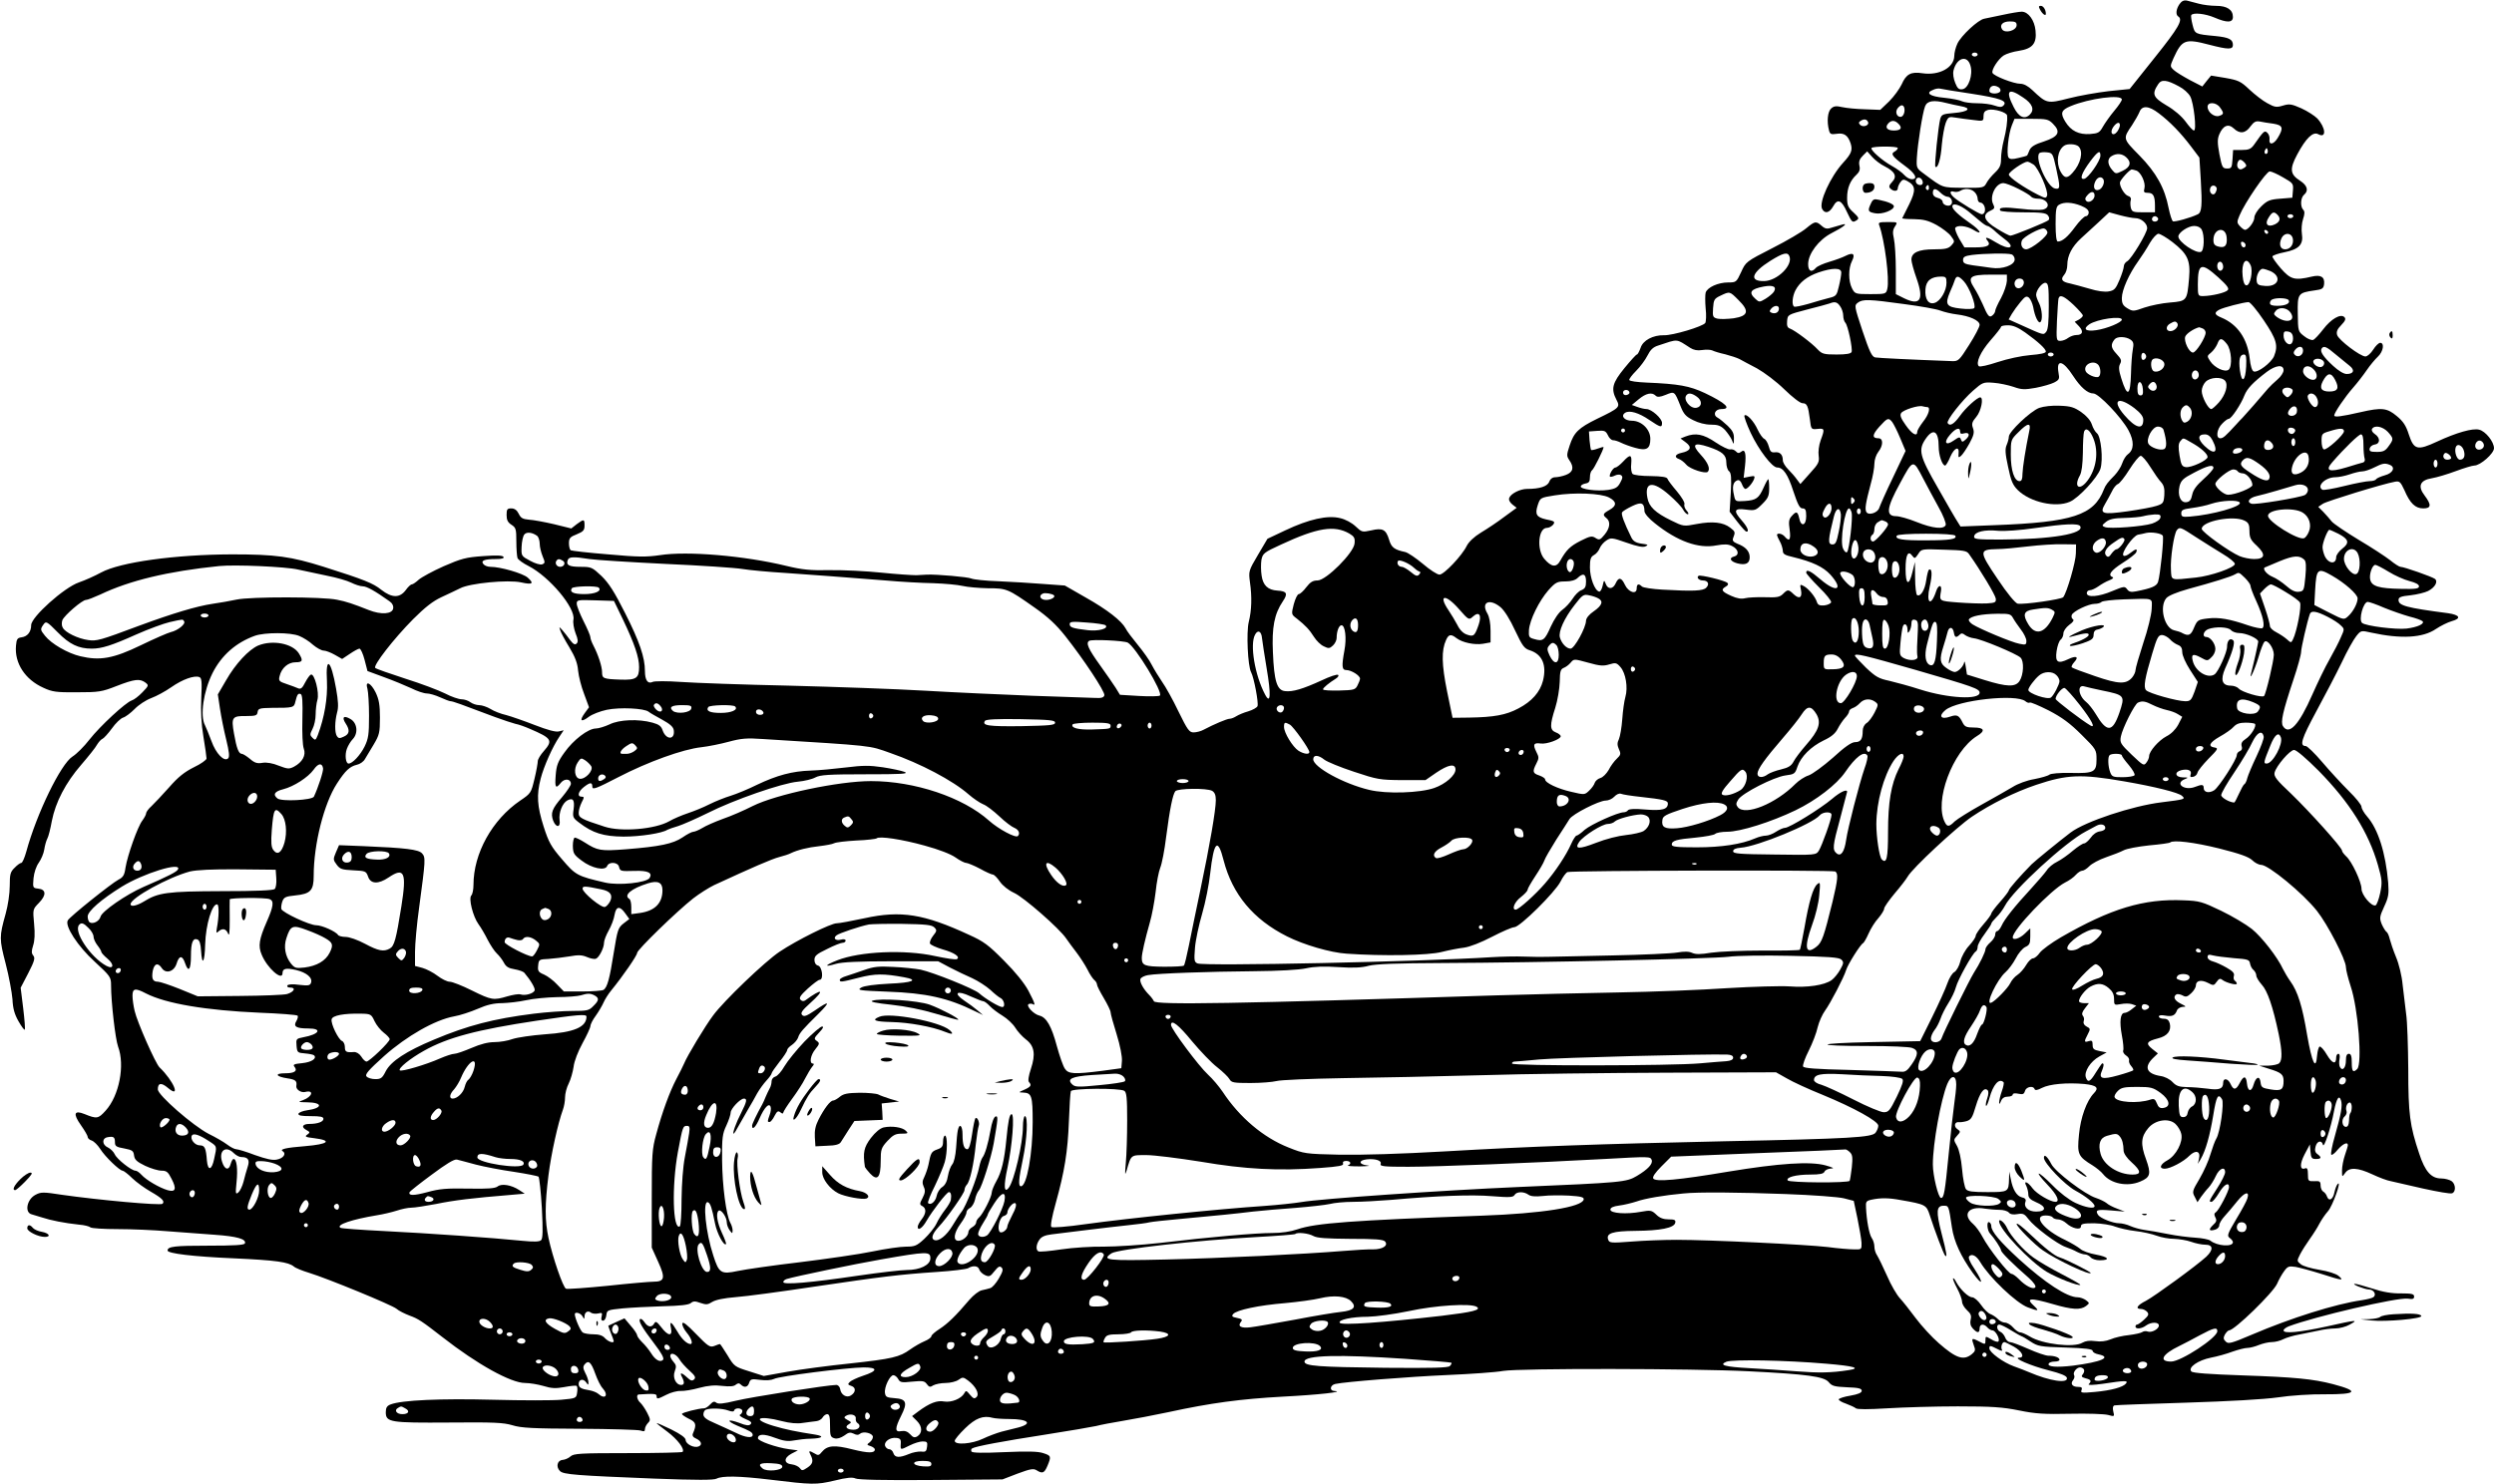 <?xml version="1.0" standalone="no"?>
<!DOCTYPE svg PUBLIC "-//W3C//DTD SVG 20010904//EN"
 "http://www.w3.org/TR/2001/REC-SVG-20010904/DTD/svg10.dtd">
<svg version="1.0" xmlns="http://www.w3.org/2000/svg"
 width="1280pt" height="762pt" viewBox="0 0 1280 762"
 preserveAspectRatio="xMidYMid meet">
<g transform="translate(0,762) scale(0.1,-0.1)"
fill="#000000" stroke="none">
<path d="M11186 7599 c-18 -26 -21 -55 -6 -64 25 -16 1 -58 -120 -209 l-130
-163 -108 -11 c-59 -7 -151 -23 -205 -37 -110 -28 -113 -27 -186 42 -22 21
-44 33 -62 33 -34 0 -137 40 -143 56 -6 16 29 70 57 89 14 9 49 20 78 24 71
11 93 38 86 104 -5 53 -37 97 -71 97 -12 0 -55 -7 -96 -16 -41 -9 -85 -18 -96
-20 -31 -5 -119 -87 -138 -128 -9 -19 -16 -47 -16 -63 -1 -60 -77 -102 -164
-89 -58 9 -83 -4 -106 -57 -11 -23 -39 -62 -64 -87 l-46 -44 -78 3 c-42 1 -95
6 -117 11 -31 7 -43 6 -57 -7 -18 -16 -23 -67 -11 -112 5 -20 11 -22 39 -18
38 6 58 -7 72 -49 11 -35 4 -53 -38 -99 -66 -72 -127 -206 -108 -238 14 -26
37 -20 56 13 23 42 43 34 71 -28 26 -55 28 -57 51 -42 12 8 10 14 -17 39 -28
25 -33 37 -33 76 0 50 16 89 49 119 14 13 19 26 14 46 -4 21 1 34 18 51 l22
22 26 -29 c14 -16 43 -38 64 -48 53 -27 65 -52 38 -80 -16 -17 -18 -25 -9 -34
16 -16 38 -15 38 1 0 7 6 21 13 31 11 15 17 17 35 7 44 -24 46 -47 11 -119
-18 -37 -34 -69 -36 -72 -2 -3 25 -5 60 -5 50 -1 73 -7 116 -30 30 -17 63 -42
74 -57 20 -27 20 -28 2 -48 -15 -16 -31 -20 -89 -20 -80 0 -116 -17 -116 -53
0 -12 12 -56 27 -98 38 -108 18 -140 -63 -101 l-44 22 0 122 c0 68 -5 141 -10
163 -7 31 -6 45 6 63 14 22 14 22 -37 22 -45 0 -50 -2 -44 -17 27 -73 54 -278
41 -327 -6 -25 -9 -26 -86 -26 -78 0 -80 1 -95 30 -19 37 -19 103 0 140 18 36
6 46 -32 27 -15 -8 -53 -22 -84 -31 -31 -9 -62 -23 -69 -31 -22 -26 -40 -18
-40 19 0 53 54 125 120 159 61 31 88 53 55 44 -11 -3 -34 -10 -52 -15 -26 -9
-36 -7 -54 9 -29 25 -34 24 -79 -13 -21 -18 -99 -64 -174 -102 -135 -69 -136
-70 -160 -123 -24 -52 -26 -53 -66 -53 -52 0 -107 -25 -116 -52 -3 -11 -3 -48
0 -82 4 -33 2 -67 -2 -74 -12 -18 -168 -65 -212 -63 -56 1 -108 -26 -120 -65
-7 -19 -15 -34 -19 -34 -4 0 -32 -31 -64 -70 -62 -76 -70 -106 -41 -162 20
-38 17 -42 -99 -98 -96 -47 -119 -70 -141 -137 -16 -48 -16 -54 -2 -75 26 -37
20 -62 -17 -76 -18 -7 -43 -12 -55 -12 -14 0 -26 -9 -31 -24 -10 -23 -48 -36
-114 -36 -35 0 -83 -24 -91 -46 -4 -10 2 -22 16 -34 l22 -17 -63 -46 c-34 -26
-88 -62 -120 -81 -36 -22 -62 -47 -73 -68 -24 -50 -117 -148 -140 -148 -12 0
-50 25 -85 55 -36 30 -77 58 -91 61 -56 12 -71 23 -83 64 -16 52 -33 61 -92
47 -46 -10 -48 -9 -80 21 -19 18 -52 36 -79 42 -64 16 -160 -5 -282 -63 l-91
-43 -49 -83 c-48 -81 -48 -84 -41 -139 11 -76 9 -145 -6 -205 -13 -53 -5 -227
12 -258 15 -28 39 -157 33 -174 -3 -8 -25 -20 -48 -27 -22 -6 -50 -18 -61 -25
-11 -7 -26 -13 -34 -13 -14 0 -80 -28 -133 -56 -14 -8 -38 -14 -52 -14 -22 0
-31 12 -78 108 -28 59 -66 127 -84 152 -17 25 -41 64 -53 87 -11 23 -44 69
-72 103 -28 34 -56 71 -62 84 -21 39 -94 96 -204 158 l-108 62 -110 8 c-60 5
-164 11 -230 14 -66 2 -129 9 -140 14 -17 8 -177 22 -227 20 -10 -1 -35 -2
-55 -3 -21 0 -101 5 -178 13 -77 8 -196 14 -265 13 -102 -2 -142 2 -225 22
-214 52 -508 77 -648 55 -69 -10 -111 -10 -265 4 -101 8 -187 18 -193 21 -5 4
-9 20 -9 36 0 26 6 33 40 46 34 14 40 21 40 45 0 34 -3 34 -40 7 l-28 -22 -89
22 c-48 11 -106 22 -128 23 -32 3 -42 8 -53 31 -9 18 -21 27 -38 27 -21 0 -24
-5 -24 -34 0 -25 6 -38 25 -50 23 -15 25 -23 25 -85 0 -38 3 -77 6 -86 4 -9
29 -27 57 -41 107 -55 242 -216 230 -275 -3 -16 2 -46 11 -70 13 -32 14 -45 5
-53 -8 -8 -17 -3 -33 18 -11 16 -29 38 -39 50 -18 20 -18 20 -12 1 3 -11 24
-51 47 -88 30 -50 42 -82 45 -120 3 -29 16 -82 31 -120 l25 -68 -22 -30 c-29
-40 -19 -49 21 -19 17 13 59 29 92 36 67 14 193 8 215 -10 7 -6 39 -24 70 -41
40 -22 57 -37 59 -54 7 -50 -39 -51 -57 -1 -7 22 -19 31 -52 40 -72 20 -171
16 -221 -9 -24 -11 -56 -21 -70 -21 -39 0 -116 -59 -161 -123 -34 -47 -41 -66
-45 -117 -5 -65 0 -72 27 -38 19 23 51 20 51 -6 0 -8 -20 -38 -45 -68 -52 -60
-60 -82 -46 -121 15 -38 39 -36 33 3 -5 37 14 87 40 101 29 15 38 2 32 -45 -6
-40 -4 -45 28 -69 70 -54 125 -71 228 -72 85 0 198 17 225 35 6 3 30 12 55 19
25 8 93 38 152 67 132 67 382 154 463 161 33 3 74 13 90 22 25 13 67 16 258
16 184 0 223 2 200 12 -15 6 -66 17 -112 24 -68 10 -102 10 -190 -1 -58 -7
-140 -15 -181 -16 -94 -3 -172 -24 -275 -73 -44 -22 -105 -47 -134 -56 -30 -9
-80 -29 -110 -44 -31 -16 -81 -36 -111 -46 -30 -10 -73 -28 -95 -41 -72 -41
-247 -56 -332 -28 -121 39 -133 46 -133 71 0 13 7 37 15 53 14 27 14 30 0 30
-24 0 -18 26 11 49 33 26 44 26 44 2 0 -17 19 -10 133 49 152 79 333 144 427
154 36 4 99 17 140 28 63 17 92 20 175 14 578 -36 542 -32 655 -72 153 -53
320 -141 401 -212 24 -21 58 -44 75 -51 17 -6 54 -35 83 -62 29 -28 64 -54 77
-59 22 -9 31 -29 18 -42 -11 -12 -100 36 -148 79 -134 120 -382 203 -606 203
-165 0 -487 -68 -607 -128 -43 -22 -112 -52 -153 -66 -41 -15 -89 -36 -106
-47 -17 -10 -38 -19 -45 -19 -8 0 -33 -13 -56 -29 -49 -33 -116 -47 -291 -61
-131 -10 -145 -7 -211 35 -22 14 -45 25 -51 25 -5 0 -10 -19 -10 -42 1 -39 5
-46 45 -76 52 -40 121 -54 131 -28 9 23 55 21 61 -4 6 -23 7 -23 83 -21 66 2
90 -10 74 -36 -15 -25 -159 -40 -228 -24 -143 33 -152 38 -221 119 -57 66 -69
88 -95 169 -33 104 -37 162 -15 246 16 62 61 164 96 215 l22 33 -25 -6 c-16
-4 -57 7 -124 33 -54 21 -120 44 -146 51 -27 6 -63 20 -80 31 -18 11 -45 20
-59 20 -14 0 -34 7 -45 15 -10 8 -31 15 -45 15 -14 0 -53 13 -85 30 -32 16
-124 51 -204 76 -80 26 -149 50 -154 55 -13 11 94 149 194 250 62 62 102 93
145 113 33 15 76 36 97 46 49 26 246 45 313 30 58 -13 68 -6 33 25 -26 22
-139 55 -191 55 -14 0 -30 6 -36 14 -15 18 5 26 65 26 30 0 43 4 38 11 -4 8
-37 9 -105 4 -88 -6 -112 -13 -202 -52 -56 -25 -113 -56 -128 -69 -14 -13 -30
-24 -35 -24 -6 0 -20 -13 -32 -30 -31 -41 -71 -40 -125 2 -42 34 -87 52 -295
118 -169 53 -246 64 -472 64 -292 -1 -573 -40 -671 -93 -31 -17 -82 -40 -114
-51 -76 -26 -245 -178 -245 -219 0 -35 -19 -59 -50 -63 -21 -3 -25 -9 -28 -43
-8 -90 47 -174 141 -216 45 -21 67 -24 172 -23 111 0 127 2 203 32 93 36 119
39 148 18 18 -14 18 -16 -15 -50 -19 -20 -44 -39 -55 -42 -31 -10 -162 -131
-217 -201 -27 -35 -66 -74 -87 -87 -60 -38 -184 -293 -237 -488 -9 -32 -20
-58 -26 -58 -5 0 -21 -11 -34 -25 -22 -21 -25 -33 -25 -93 0 -39 -9 -100 -21
-143 -33 -118 -33 -129 0 -256 17 -65 32 -148 35 -183 2 -48 11 -78 31 -113
15 -26 29 -46 32 -43 3 3 -1 52 -8 110 l-13 105 39 75 c32 62 36 78 26 90 -10
12 -10 23 -1 52 8 24 10 61 5 111 -7 75 -7 75 25 108 39 40 37 69 -4 73 -28 3
-28 5 -24 53 3 30 14 62 27 80 12 17 25 47 28 67 3 20 10 46 16 57 6 11 16 51
23 90 19 97 71 197 151 289 37 43 74 89 81 103 8 13 20 27 28 30 7 3 29 27 48
53 19 27 45 52 58 56 13 4 39 24 59 44 20 21 58 46 85 56 27 10 73 35 103 56
57 40 118 62 144 52 12 -4 14 -23 10 -107 -3 -68 0 -134 11 -199 9 -54 16
-104 16 -112 0 -7 -29 -28 -65 -45 -48 -24 -81 -50 -127 -103 -35 -39 -75 -82
-90 -96 -16 -14 -28 -31 -28 -37 0 -7 -9 -23 -19 -37 -24 -30 -77 -180 -87
-243 -5 -37 -12 -49 -36 -61 -36 -19 -250 -190 -260 -209 -17 -28 51 -133 138
-212 81 -75 84 -79 84 -122 0 -85 22 -276 36 -314 36 -96 6 -252 -64 -329 -38
-42 -45 -43 -109 -17 -53 21 -59 1 -18 -57 19 -27 35 -54 35 -61 0 -6 9 -15
20 -18 12 -4 31 -23 44 -43 24 -39 100 -112 115 -112 5 0 28 -17 50 -39 22
-21 65 -52 95 -69 59 -34 73 -49 60 -62 -10 -10 -334 20 -515 46 -97 15 -109
15 -137 0 -44 -23 -57 -90 -20 -100 7 -2 31 -9 53 -16 45 -15 115 -29 190 -37
28 -2 54 -9 59 -14 6 -5 69 -9 140 -9 72 0 187 -5 256 -11 69 -5 177 -13 241
-18 115 -8 164 -22 156 -44 -3 -9 -55 -12 -188 -12 -173 0 -209 -4 -209 -25 0
-15 129 -31 340 -40 218 -10 280 -19 308 -42 9 -8 44 -22 77 -32 95 -29 428
-166 450 -185 11 -10 41 -25 67 -35 45 -16 65 -30 168 -110 179 -140 352 -236
425 -236 23 0 65 -7 93 -15 42 -13 64 -14 108 -6 31 6 60 9 63 6 4 -2 6 -17 3
-34 -4 -29 -5 -30 -81 -37 -42 -4 -200 -4 -351 0 -269 7 -468 -2 -525 -24 -19
-7 -25 -17 -25 -40 0 -52 22 -55 325 -53 229 2 278 0 325 -14 45 -14 105 -17
345 -18 160 -1 300 -5 312 -9 18 -6 23 -5 23 7 0 9 7 22 15 31 14 14 14 19 -4
54 -11 21 -27 44 -35 51 -16 14 -22 41 -8 42 78 5 92 4 92 -8 0 -17 4 -17 51
7 21 11 54 20 72 19 17 -1 61 6 96 16 45 12 80 15 118 10 37 -4 59 -3 69 6 11
9 18 9 26 1 18 -18 36 -14 43 9 6 19 12 21 56 15 31 -4 57 -2 72 5 25 14 373
58 460 59 74 0 73 -18 -4 -43 -30 -10 -60 -24 -68 -32 -11 -11 -10 -14 8 -20
25 -8 24 -33 -2 -49 -22 -14 -51 3 -55 33 -2 12 -11 21 -20 21 -43 0 -437 -62
-515 -81 -65 -16 -91 -18 -101 -10 -10 8 -17 6 -31 -9 -10 -11 -24 -20 -31
-20 -27 0 -114 -22 -114 -29 0 -4 16 -15 36 -25 37 -17 40 -30 20 -76 -4 -10
1 -19 16 -25 28 -13 34 -33 13 -41 -23 -9 -65 12 -66 33 0 12 -25 30 -75 55
-41 20 -74 34 -74 32 0 -2 25 -22 55 -44 52 -39 91 -90 78 -104 -4 -3 -130 -6
-281 -6 -243 0 -278 -2 -294 -17 -10 -9 -28 -17 -41 -18 -27 -2 -35 -36 -13
-57 17 -18 86 -23 487 -39 215 -8 303 -8 317 0 29 15 114 14 272 -5 221 -27
238 -27 333 -5 64 16 93 18 107 11 13 -7 149 -10 387 -8 l368 3 78 30 c65 24
81 27 97 17 30 -19 40 -15 56 23 20 48 19 52 -22 65 -26 9 -82 10 -199 5 -109
-5 -165 -4 -169 3 -3 6 -2 13 3 16 17 11 157 37 376 71 121 19 238 39 260 44
22 6 85 18 140 27 55 9 159 29 230 44 221 48 372 68 590 80 178 9 323 25 263
29 -26 1 -22 30 5 36 49 11 374 37 577 46 118 5 247 14 285 21 85 14 972 13
1263 -2 298 -15 383 -27 407 -55 17 -21 30 -24 95 -27 58 -2 75 -6 75 -18 0
-10 -18 -18 -58 -25 -32 -5 -59 -14 -60 -19 -1 -5 16 -15 37 -22 21 -8 44 -18
51 -24 8 -6 63 -6 161 0 82 5 245 10 362 10 177 0 231 -4 315 -21 83 -17 130
-20 262 -17 88 2 175 -1 194 -6 33 -9 34 -9 27 18 -4 18 -2 28 6 31 7 2 173 8
368 14 223 7 398 17 470 27 64 10 172 17 242 16 166 -1 179 16 42 52 -103 27
-200 36 -463 45 -173 6 -256 12 -264 20 -20 20 34 58 100 71 32 6 82 20 111
31 29 10 63 19 76 19 13 0 40 7 59 15 20 8 50 15 67 15 17 0 44 7 59 15 16 8
53 19 82 24 30 6 74 15 99 20 25 6 63 11 85 11 22 0 56 9 75 20 47 26 37 25
-120 -10 -139 -30 -220 -38 -220 -20 0 6 12 15 27 21 132 50 560 150 611 142
25 -4 32 -2 32 11 0 13 -12 16 -67 16 -46 -1 -94 7 -148 25 -44 14 -84 25 -90
24 -18 -1 50 -28 73 -29 26 0 41 -28 22 -40 -7 -5 -34 -11 -59 -15 -134 -19
-363 -91 -564 -177 -106 -45 -121 -49 -134 -35 -12 11 -13 19 -4 36 7 11 16
21 21 21 28 0 227 194 247 240 8 19 24 48 36 64 18 25 24 27 59 22 21 -4 81
-20 132 -36 108 -35 119 -36 88 -10 -13 11 -54 24 -98 31 -42 7 -85 19 -96 29
-20 16 -20 17 -3 51 10 19 32 54 50 79 18 25 40 60 49 78 10 19 29 47 44 64
24 27 72 162 50 140 -6 -6 -13 -25 -17 -43 -7 -37 -28 -49 -38 -22 -3 10 -12
22 -20 26 -7 4 -13 19 -13 31 0 21 -5 24 -32 22 -31 -1 -33 1 -33 35 0 27 -4
35 -14 31 -28 -11 -29 22 -3 72 l27 51 3 -37 c3 -33 7 -38 28 -38 28 0 31 8 8
25 -12 8 -15 20 -10 38 7 30 32 36 38 10 5 -22 42 91 57 173 13 66 26 86 36
54 8 -26 1 -67 -32 -183 -14 -48 -22 -91 -18 -95 3 -4 19 8 33 26 26 30 52 42
52 23 0 -5 -7 -28 -15 -51 -8 -23 -15 -59 -15 -78 0 -36 0 -36 16 -14 21 31
65 28 140 -7 34 -16 76 -32 95 -35 19 -4 94 -21 166 -38 73 -16 140 -28 148
-24 20 7 19 46 -2 62 -10 7 -34 14 -54 14 -51 0 -83 36 -113 128 -48 143 -56
203 -56 432 -1 118 -5 247 -11 285 -5 39 -13 106 -18 150 -4 45 -19 107 -34
142 -14 34 -28 76 -32 92 -4 17 -11 34 -17 37 -5 4 -16 21 -24 39 -12 31 -12
38 12 90 23 49 25 66 21 123 -13 154 -52 276 -108 340 -16 18 -29 41 -29 50 0
10 -30 47 -66 82 -36 36 -97 102 -136 148 -38 45 -77 82 -84 82 -34 0 -22 37
54 178 44 81 103 194 131 252 27 58 61 118 74 134 24 30 25 30 78 18 151 -33
264 -27 331 19 24 16 60 34 81 40 51 14 42 32 -19 41 -215 28 -254 39 -254 68
0 14 12 19 62 24 34 4 74 14 90 22 35 18 52 48 35 62 -14 11 -159 62 -177 62
-6 0 -30 15 -53 34 -23 18 -96 66 -162 105 -66 40 -128 82 -138 94 -9 12 -29
34 -43 49 l-26 26 24 16 c22 14 308 102 370 113 23 4 28 0 48 -43 29 -68 56
-94 97 -94 41 0 43 18 7 66 -37 48 -24 79 38 89 24 4 78 20 121 36 43 16 86
29 96 29 31 0 101 62 101 89 0 33 -43 87 -76 95 -33 9 -117 -15 -216 -61 -101
-47 -119 -43 -145 36 -14 45 -29 68 -62 95 -50 42 -77 45 -186 20 -100 -23
-135 -27 -135 -17 0 14 54 94 98 144 21 24 52 64 69 89 17 25 43 56 57 69 28
26 35 71 12 71 -8 0 -24 -16 -36 -35 -12 -19 -30 -35 -40 -35 -26 0 -137 84
-145 110 -5 16 0 30 21 51 21 22 25 32 16 41 -19 19 -68 -9 -109 -63 -20 -26
-43 -51 -51 -54 -8 -3 -29 5 -46 19 -31 24 -32 25 -33 115 -2 104 1 108 86
120 40 5 46 10 49 32 4 37 -16 50 -63 39 -88 -21 -109 -15 -159 42 -25 29 -45
57 -43 62 2 5 30 15 62 21 74 15 98 40 89 95 -3 21 -1 55 6 75 9 27 9 40 1 48
-16 16 -14 62 4 77 25 21 17 48 -20 72 -52 33 -55 60 -15 135 45 84 81 119
108 104 43 -23 39 33 -5 81 -14 14 -51 38 -82 52 -50 22 -61 24 -94 14 -33
-10 -42 -9 -80 12 -23 12 -64 44 -92 70 -45 43 -57 48 -124 60 l-73 12 -23
-28 -22 -28 -64 33 c-35 19 -73 42 -83 52 -19 18 -19 19 -1 60 44 96 59 102
185 69 96 -25 120 -25 120 -1 0 29 -20 39 -90 46 -105 10 -105 10 -117 57 -6
23 -9 46 -7 50 9 15 72 8 119 -12 65 -28 95 -27 95 3 0 37 -30 57 -86 57 -27
0 -67 5 -89 11 -22 6 -50 13 -61 16 -15 3 -27 -2 -38 -18z m-836 -108 c0 -28
-60 -45 -75 -21 -14 22 4 40 40 40 28 0 35 -4 35 -19z m-200 -151 c0 -5 -7
-10 -15 -10 -8 0 -15 5 -15 10 0 6 7 10 15 10 8 0 15 -4 15 -10z m-37 -57 c14
-46 -10 -117 -41 -121 -18 -3 -26 4 -37 32 -9 22 -13 47 -9 64 16 66 71 82 87
25z m1071 -107 c22 -11 48 -34 57 -51 18 -33 34 -175 19 -175 -6 0 -25 21 -43
46 -21 28 -58 60 -98 83 -69 41 -76 58 -43 108 17 27 44 24 108 -11z m-925 -5
c7 -5 10 -14 7 -20 -10 -16 -56 -14 -56 2 0 26 23 35 49 18z m-142 -32 c149
-23 189 -37 165 -61 -9 -9 -19 -9 -45 0 -18 7 -59 12 -91 12 -31 0 -66 5 -76
10 -11 6 -52 14 -91 18 -76 7 -99 25 -57 41 12 6 28 8 35 6 7 -2 79 -14 160
-26z m267 -20 c47 -31 59 -62 34 -87 -27 -27 -57 -14 -83 38 -44 86 -28 102
49 49z m506 -10 c0 -6 -17 -32 -39 -58 -21 -25 -47 -62 -58 -81 -17 -31 -25
-35 -66 -38 -58 -4 -98 16 -127 63 -27 44 -22 60 27 80 95 40 263 62 263 34z
m-900 -18 c19 -5 52 -12 73 -16 59 -10 40 -29 -34 -35 -57 -5 -64 -7 -71 -30
-10 -37 -31 -240 -25 -246 12 -12 28 40 33 113 4 43 13 93 20 112 13 32 16 33
52 27 20 -3 61 -9 90 -12 51 -7 52 -6 52 19 0 20 6 28 24 33 30 7 96 -13 97
-29 3 -28 -4 -76 -17 -127 -8 -30 -14 -73 -14 -95 0 -33 -6 -47 -31 -71 -17
-16 -37 -40 -44 -54 -13 -24 -16 -25 -118 -24 -112 1 -103 -2 -200 70 -41 30
-42 31 -39 85 4 71 29 230 42 263 11 29 44 34 110 17z m1404 -23 c21 -29 20
-35 -5 -43 -24 -8 -59 19 -59 47 0 26 45 24 64 -4z m-1621 0 c6 -21 -4 -48
-19 -48 -20 0 -29 27 -14 45 15 18 27 19 33 3z m1307 -30 c58 -44 113 -101
165 -170 l43 -57 7 -113 c8 -133 5 -168 -15 -178 -36 -18 -120 -41 -128 -36
-5 3 -15 34 -22 68 -20 103 -63 181 -150 270 -86 87 -85 86 -38 155 15 23 32
53 38 67 13 36 48 34 100 -6z m-1492 -46 c5 -17 -27 -27 -41 -13 -9 9 -8 14 3
21 18 11 32 8 38 -8z m948 -7 c42 -42 30 -66 -45 -91 -48 -15 -67 -27 -75 -45
-5 -13 -11 -26 -12 -27 -1 -2 -22 -8 -45 -13 -32 -8 -44 -7 -51 3 -11 17 0
123 18 166 l13 32 86 0 c79 0 88 -2 111 -25z m-792 -1 c21 -21 12 -34 -24 -34
-34 0 -47 15 -30 35 16 19 35 19 54 -1z m1924 1 c49 -8 53 -22 22 -73 -22 -36
-47 -38 -42 -5 1 11 -4 25 -12 32 -14 12 -17 10 -69 -64 -15 -20 -26 -25 -62
-25 l-44 0 -3 -47 c-3 -44 -5 -48 -28 -48 -23 0 -26 6 -39 72 -11 59 -11 79
-1 103 19 45 46 57 74 31 31 -30 61 -26 86 10 18 24 28 29 49 25 14 -3 45 -8
69 -11z m-788 -8 c0 -7 -6 -22 -14 -33 -22 -28 -41 -6 -20 24 17 24 34 29 34
9z m-212 -109 c26 -26 11 -89 -31 -135 -27 -31 -43 -29 -62 7 -24 47 -15 109
19 132 17 12 61 9 74 -4z m-928 -8 c0 -5 -7 -13 -16 -18 -22 -12 -13 -25 52
-73 55 -40 69 -69 36 -69 -11 0 -27 9 -38 21 -10 12 -39 33 -64 47 -51 28
-111 82 -105 92 6 10 135 10 135 0z m1896 -27 c-10 -10 -19 5 -10 18 6 11 8
11 12 0 2 -7 1 -15 -2 -18z m-1084 -73 c23 -105 22 -112 -4 -108 -40 6 -107
156 -81 182 4 4 21 6 38 4 29 -3 31 -6 47 -78z m228 61 c0 -27 -62 -115 -83
-119 -26 -5 -14 29 31 90 39 52 52 59 52 29z m132 -8 c29 -26 22 -51 -18 -70
-35 -17 -36 -17 -55 6 -24 29 -24 57 -1 70 25 15 53 13 74 -6z m609 -29 c10
-13 10 -17 -2 -25 -18 -12 -26 -11 -34 1 -8 13 1 40 13 40 5 0 15 -7 23 -16z
m-1084 -9 c25 -18 78 -138 69 -160 -5 -14 -10 -13 -46 5 -75 38 -150 90 -150
104 0 14 75 65 95 66 6 0 20 -7 32 -15z m528 -31 c23 -9 48 -62 41 -90 -5 -20
-3 -24 18 -24 27 0 36 -16 36 -66 l0 -34 -59 0 c-54 0 -59 2 -65 24 -3 14 -3
31 0 39 3 9 -2 18 -14 21 -18 6 -42 45 -42 68 0 13 50 68 61 68 4 0 15 -3 24
-6z m753 -35 c51 -29 53 -32 50 -67 l-3 -37 -62 -5 c-54 -4 -67 -10 -97 -39
-21 -20 -36 -45 -36 -58 0 -22 -31 -63 -48 -63 -5 0 -17 9 -26 19 -16 17 -16
22 -2 55 27 65 137 226 155 226 9 0 40 -14 69 -31z m-1850 -22 c2 -10 -3 -17
-12 -17 -18 0 -29 16 -21 31 9 14 29 6 33 -14z m927 13 c9 -15 -4 -47 -22 -54
-23 -9 -33 12 -20 41 11 24 31 30 42 13z m-435 -50 c32 -16 61 -34 65 -40 3
-5 19 -10 34 -10 50 0 71 -45 26 -56 -14 -3 -64 -2 -112 4 -87 10 -118 8 -107
-9 3 -5 56 -9 118 -9 90 0 116 -3 126 -15 8 -10 9 -19 4 -25 -10 -10 -182 -80
-196 -80 -6 0 -37 16 -69 36 -67 40 -78 72 -34 92 22 10 24 15 15 33 -21 39
12 109 52 109 10 0 45 -13 78 -30z m-460 4 c0 -8 -5 -12 -10 -9 -6 4 -8 11 -5
16 9 14 15 11 15 -7z m1477 0 c1 -5 -2 -16 -7 -24 -12 -20 -35 2 -26 25 6 17
27 16 33 -1z m-1417 -24 c11 -11 27 -20 35 -20 19 0 31 -28 18 -41 -12 -12
-43 -1 -43 16 0 7 -11 16 -25 19 -16 4 -25 13 -25 26 0 25 15 25 40 0z m174 4
c9 -8 16 -24 16 -35 0 -10 6 -19 14 -19 8 0 17 -9 21 -20 7 -21 0 -40 -14 -40
-12 0 -119 65 -142 86 -24 21 -24 37 -1 30 9 -3 24 -1 32 4 23 15 57 12 74 -6z
m616 -18 c0 -22 -29 -41 -42 -28 -9 9 -7 17 7 32 18 20 35 18 35 -4z m-70 -52
c27 -11 40 -22 40 -35 0 -10 -7 -19 -15 -19 -8 0 -33 -25 -55 -55 -38 -52 -66
-75 -89 -75 -7 0 -11 33 -11 90 0 74 3 91 18 99 25 15 66 13 112 -5z m-578
-29 c23 -20 54 -44 66 -55 13 -11 28 -20 32 -20 5 0 20 -10 34 -22 13 -13 38
-33 55 -46 60 -45 24 -59 -44 -17 -45 28 -63 32 -45 10 20 -24 2 -35 -60 -35
l-58 0 -27 45 c-14 25 -23 50 -20 55 10 16 58 11 93 -10 50 -31 38 -4 -15 33
-57 39 -93 72 -93 87 0 21 39 9 82 -25z m778 -20 c30 -8 66 -15 79 -15 30 0
61 -27 61 -51 0 -25 -81 -158 -102 -170 -10 -5 -18 -17 -18 -27 0 -9 -10 -40
-22 -69 -19 -45 -26 -54 -55 -59 -20 -4 -58 1 -100 14 -37 11 -83 23 -100 27
-41 8 -49 21 -29 44 9 10 16 32 16 50 0 49 24 95 71 138 32 29 144 132 144
133 0 0 25 -7 55 -15z m808 3 c19 -19 14 -37 -13 -50 -37 -17 -54 2 -31 36 18
29 27 31 44 14z m82 -8 c0 -5 -7 -10 -15 -10 -8 0 -15 5 -15 10 0 6 7 10 15
10 8 0 15 -4 15 -10z m-695 -9 c7 -12 -12 -24 -25 -16 -11 7 -4 25 10 25 5 0
11 -4 15 -9z m225 -60 c15 -29 13 -108 -4 -114 -26 -10 -116 51 -116 79 0 20
50 54 81 54 18 0 32 -7 39 -19z m-792 -13 c4 -19 -82 -87 -109 -88 -20 0 -31
23 -22 45 7 19 92 65 113 62 8 -1 16 -10 18 -19z m920 -27 c4 -41 -9 -56 -42
-47 -20 5 -26 13 -26 34 0 60 63 72 68 13z m213 26 c-1 -12 -15 -9 -19 4 -3 6
1 10 8 8 6 -3 11 -8 11 -12z m-491 -50 c77 -60 93 -93 85 -185 -10 -116 -11
-118 -97 -125 -40 -3 -99 -15 -132 -26 -56 -20 -60 -20 -87 -4 -23 14 -29 24
-29 53 0 41 37 124 84 189 18 25 45 67 60 94 16 27 35 47 44 47 10 -1 42 -20
72 -43z m618 15 c4 -28 -14 -52 -40 -52 -25 0 -33 25 -19 56 15 33 54 30 59
-4z m-243 -30 c0 -18 -20 -15 -23 4 -3 10 1 15 10 12 7 -3 13 -10 13 -16z
m-2341 -58 c18 -46 -62 -125 -129 -127 -80 -2 -66 43 31 104 66 41 89 47 98
23z m1140 10 c9 -3 16 -15 16 -26 0 -29 -63 -52 -120 -43 -25 3 -67 10 -95 13
-41 6 -50 11 -50 27 0 16 9 21 45 26 63 8 185 10 204 3z m1086 -65 c0 -10 -7
-19 -15 -19 -15 0 -21 31 -9 43 11 10 24 -3 24 -24z m141 9 c13 -30 -2 -103
-21 -103 -10 0 -17 15 -20 47 -8 70 18 105 41 56z m-166 -62 c46 -42 57 -57
48 -66 -12 -13 -80 -29 -125 -30 -27 0 -28 1 -28 59 0 110 17 116 105 37z
m-1935 25 c0 -11 -5 -42 -12 -70 -11 -48 -14 -52 -52 -61 -23 -6 -70 -19 -105
-30 -36 -10 -68 -17 -73 -14 -13 8 -9 52 6 82 22 43 61 73 118 93 73 25 118
25 118 0z m2203 7 c60 -28 41 -81 -27 -76 -33 2 -42 7 -44 25 -4 27 14 63 31
63 7 0 25 -6 40 -12z m-1353 -50 c-1 -18 -14 -58 -30 -88 -17 -30 -30 -60 -30
-66 0 -6 -6 -17 -14 -23 -16 -14 -24 -5 -51 59 -11 25 -30 62 -43 82 -36 56
-21 68 84 68 l84 0 0 -32z m-310 -10 c0 -41 -31 -94 -61 -103 -31 -10 -51 19
-47 70 3 44 29 65 81 65 24 0 27 -4 27 -32z m89 8 c28 -30 65 -126 53 -138 -5
-5 -36 -6 -70 -2 -73 8 -81 21 -54 85 11 24 22 52 25 62 8 23 19 22 46 -7z
m305 5 c10 -16 -5 -41 -25 -41 -19 0 -27 29 -12 43 9 10 31 9 37 -2z m131
-132 c0 -83 -4 -121 -13 -132 -15 -18 -9 -20 -135 37 l-58 26 16 28 c9 15 29
43 45 62 23 28 30 32 43 22 8 -7 18 -29 22 -48 8 -48 26 -85 36 -78 14 8 10
66 -6 98 -8 15 -15 35 -15 42 0 25 32 65 49 62 14 -3 16 -21 16 -119z m-1411
73 c-6 -9 -25 -25 -43 -36 -30 -18 -33 -18 -51 -1 -38 34 -26 51 42 64 49 9
68 -1 52 -27z m-182 -42 c58 -57 51 -82 -24 -94 -32 -4 -69 -5 -83 -2 -24 6
-26 10 -23 54 3 43 6 49 38 64 48 23 47 23 92 -22z m1721 -26 c26 -25 47 -49
47 -54 0 -5 -9 -14 -21 -21 l-21 -11 22 -23 c25 -27 19 -45 -14 -45 -12 0 -31
-7 -42 -15 -10 -8 -28 -15 -40 -15 -20 0 -21 4 -17 103 3 56 6 108 8 115 7 22
29 12 78 -34z m1103 25 c10 -16 -15 -29 -58 -29 -26 0 -38 4 -38 14 0 8 6 17
13 19 23 10 76 7 83 -4z m-1974 -20 c84 -11 169 -26 188 -34 19 -7 56 -16 82
-19 67 -8 118 -31 118 -54 0 -10 -24 -56 -54 -103 -50 -79 -55 -84 -87 -83
-216 8 -378 16 -395 19 -17 4 -29 29 -65 136 -42 127 -43 131 -24 145 25 19
56 18 237 -7z m-328 -11 c9 -12 16 -34 16 -48 0 -14 5 -31 11 -37 13 -13 38
-133 32 -150 -4 -9 -28 -13 -77 -13 -65 0 -75 3 -97 26 -29 32 -117 98 -142
107 -14 5 -17 15 -15 39 3 33 4 33 103 59 55 14 107 28 115 31 27 11 39 8 54
-14z m2174 -72 c67 -99 75 -130 53 -185 -15 -34 -84 -86 -104 -78 -9 3 -17 29
-21 68 -12 101 -63 174 -144 208 -37 15 -40 26 -12 41 20 11 123 38 150 39 8
1 43 -41 78 -93z m-2488 60 c0 -19 -17 -29 -37 -22 -12 5 -13 9 -3 21 16 19
40 19 40 1z m2626 -21 c29 -43 -20 -58 -71 -22 -17 13 -17 17 -5 31 17 22 59
17 76 -9z m-866 -36 c0 -14 -76 -46 -131 -54 -55 -8 -71 6 -36 30 41 27 167
45 167 24z m285 -19 c9 -15 -14 -40 -36 -40 -24 0 -25 26 -1 39 22 13 29 13
37 1z m-781 -47 c67 -48 106 -84 106 -98 0 -8 -29 -14 -80 -18 -47 -4 -116
-19 -168 -36 -48 -16 -91 -26 -96 -21 -17 17 8 73 60 133 30 34 54 65 54 69 0
5 16 8 36 8 26 0 51 -11 88 -37z m910 21 c9 -3 16 -13 16 -22 0 -24 -49 -102
-65 -102 -20 0 -47 57 -40 81 5 16 44 42 72 49 1 0 8 -3 17 -6z m464 -43 c2
-13 -1 -28 -7 -34 -15 -15 -41 10 -41 40 0 20 4 24 23 21 14 -2 23 -11 25 -27z
m-833 -15 c15 -11 17 -20 11 -52 -4 -21 -8 -76 -9 -121 -3 -117 -19 -125 -50
-25 -13 41 -14 59 -6 74 9 17 6 25 -19 52 -28 30 -31 47 -9 74 13 16 58 15 82
-2z m-2260 -42 c17 -11 37 -15 61 -11 20 3 43 2 52 -2 10 -5 39 -14 67 -20 27
-7 60 -18 72 -24 12 -7 52 -28 90 -48 39 -22 99 -67 141 -108 41 -40 81 -71
93 -71 23 0 29 -13 38 -83 6 -52 7 -52 39 -49 37 4 38 0 16 -59 -9 -25 -13
-59 -10 -79 4 -31 0 -41 -45 -90 l-49 -55 -18 24 c-9 13 -29 36 -44 51 -16 16
-28 36 -28 47 0 29 -15 44 -40 41 -19 -2 -25 3 -32 30 -5 18 -15 35 -23 39 -8
3 -23 24 -34 47 -19 43 -57 84 -68 73 -3 -4 11 -44 32 -89 42 -89 110 -178
136 -178 31 0 55 -35 83 -122 23 -69 33 -88 47 -88 15 0 19 -8 19 -40 0 -49
-27 -57 -36 -10 -8 35 -15 37 -38 11 -15 -16 -17 -30 -11 -70 7 -52 -1 -64
-25 -36 -13 16 -40 21 -40 8 1 -5 7 -19 15 -33 8 -14 14 -35 15 -47 0 -17 9
-23 53 -33 99 -24 154 -50 191 -90 70 -78 33 -96 -50 -25 -51 44 -74 55 -74
35 0 -5 30 -39 66 -75 36 -35 64 -70 62 -77 -3 -7 -18 -14 -35 -16 -24 -2 -33
2 -38 17 -8 27 -43 69 -67 82 -20 11 -21 9 -15 -19 8 -40 -8 -50 -37 -23 -27
26 -31 26 -55 2 -17 -17 -32 -19 -93 -17 -40 1 -85 -1 -101 -5 -19 -5 -41 -2
-72 12 -49 22 -55 32 -27 48 11 6 14 13 7 19 -13 12 -137 42 -147 36 -13 -8 1
-24 22 -24 26 0 35 -19 17 -37 -16 -17 -67 -19 -226 -10 -51 3 -98 10 -104 16
-17 17 -27 13 -27 -10 0 -33 -42 -20 -60 18 -18 39 -33 42 -48 8 -14 -31 -40
-32 -51 -2 -8 21 -9 20 -16 -11 -4 -18 -12 -31 -18 -29 -23 6 -47 72 -47 124
0 42 4 54 20 63 12 6 25 22 30 35 5 13 20 31 34 40 24 16 29 15 104 -11 54
-19 84 -25 97 -19 17 7 13 10 -20 14 -29 4 -43 13 -52 31 -38 77 -54 121 -48
130 4 6 27 20 52 32 48 23 62 17 63 -27 1 -12 23 -38 54 -62 115 -92 223 -131
315 -113 40 7 60 7 80 -3 33 -16 40 -46 11 -54 -28 -7 -20 -25 16 -35 43 -11
64 -1 64 31 0 31 -21 54 -64 70 -21 9 -26 16 -21 29 12 30 11 33 -15 53 -36
28 -91 34 -171 19 -68 -13 -69 -13 -132 18 -82 40 -114 71 -122 116 -16 83 28
89 112 15 32 -28 64 -61 71 -75 7 -13 18 -24 24 -24 6 0 4 8 -6 19 -9 10 -14
25 -11 32 3 9 -14 37 -39 67 -24 28 -46 57 -48 64 -3 9 -29 13 -86 14 -46 0
-87 5 -93 11 -6 6 -10 30 -7 52 4 49 -5 51 -42 11 -15 -16 -33 -30 -39 -30
-12 0 -35 -39 -28 -47 3 -2 14 0 24 5 11 6 25 7 32 3 10 -7 10 -14 -3 -38 -13
-25 -24 -32 -62 -38 -58 -8 -146 3 -141 19 2 6 13 12 25 14 17 3 22 10 22 32
0 16 5 32 11 36 9 5 59 106 59 118 0 3 -13 -1 -30 -7 -16 -6 -31 -9 -34 -7 -2
3 -6 25 -8 50 l-3 45 42 3 c38 3 44 0 55 -22 6 -14 18 -26 27 -26 9 0 27 -6
41 -13 14 -7 46 -19 72 -26 59 -17 78 -5 78 46 0 49 -45 93 -95 93 -38 0 -59
25 -34 41 22 14 70 0 124 -37 58 -39 65 -41 65 -15 0 23 -54 71 -80 71 -10 0
-31 5 -47 11 l-28 10 35 29 c37 31 68 38 87 19 9 -9 22 -8 52 4 46 19 45 19
76 -58 16 -41 28 -54 65 -72 27 -14 62 -23 90 -23 37 0 51 -5 73 -27 14 -16
30 -39 36 -53 9 -24 10 -24 10 9 1 25 -7 41 -32 65 -18 17 -41 36 -52 42 -26
14 -13 44 20 44 54 0 22 31 -85 82 -79 37 -134 47 -300 54 -47 2 -86 7 -88 13
-2 5 14 26 35 47 21 21 47 56 58 78 15 30 29 44 55 52 106 35 90 36 165 -12z
m2754 20 c24 -30 29 -115 9 -132 -19 -15 -72 10 -94 43 -18 27 -17 28 4 45 12
10 26 30 32 44 12 33 23 33 49 0z m391 -34 c0 -24 -26 -38 -42 -22 -8 8 -8 15
2 27 18 21 40 19 40 -5z m168 -20 c26 -21 58 -48 71 -58 28 -22 21 -42 -15
-42 -15 0 -42 16 -70 42 -50 46 -68 73 -59 88 11 17 25 11 73 -30z m-1448 0
c0 -5 -7 -10 -15 -10 -8 0 -15 5 -15 10 0 6 7 10 15 10 8 0 15 -4 15 -10z
m475 -10 c0 -7 -6 -15 -12 -17 -8 -3 -13 4 -13 17 0 13 5 20 13 18 6 -3 12
-11 12 -18z m513 -52 c-4 -76 -23 -88 -32 -20 -7 56 -1 82 21 82 11 0 13 -13
11 -62z m-420 15 c4 -24 -30 -48 -54 -39 -14 6 -19 47 -7 60 16 15 58 1 61
-21z m820 6 c2 -9 -4 -19 -12 -22 -19 -8 -51 17 -42 32 11 17 50 9 54 -10z
m-1288 -69 c38 -58 74 -90 104 -90 27 0 143 -121 180 -189 30 -56 29 -100 -3
-123 -10 -7 -23 -28 -29 -46 -6 -19 -24 -46 -39 -62 -35 -35 -47 -51 -55 -72
-51 -133 -160 -169 -559 -184 l-177 -7 -15 24 c-9 13 -54 91 -101 174 -95 165
-102 195 -63 252 39 57 67 41 67 -41 0 -42 18 -96 33 -96 4 0 17 21 27 46 21
47 47 56 42 14 -2 -19 0 -21 13 -10 8 7 27 35 43 64 22 41 26 56 18 78 -8 22
-5 32 17 58 25 29 39 100 20 100 -15 0 -75 -54 -104 -95 -31 -43 -52 -55 -63
-37 -8 13 74 117 131 167 48 42 52 44 104 40 30 -2 76 -12 103 -21 42 -15 57
-15 114 -5 36 7 78 19 94 27 27 14 29 19 23 50 -13 72 23 65 75 -16z m128 58
c14 -14 16 -54 3 -62 -14 -9 -61 12 -67 29 -13 33 38 59 64 33z m952 -29 c0
-11 -14 -33 -31 -47 -18 -15 -39 -36 -48 -46 -34 -41 -123 -142 -132 -151 -6
-5 -20 -21 -32 -34 -57 -62 -67 -71 -82 -71 -24 0 -18 48 10 75 13 14 28 25
34 25 13 0 63 75 80 120 14 35 44 67 115 121 47 35 86 39 86 8z m154 5 c23
-22 21 -54 -3 -54 -22 0 -51 25 -51 44 0 29 30 35 54 10z m-589 -30 c0 -10 -8
-20 -17 -22 -18 -3 -26 27 -11 42 12 11 28 0 28 -20z m700 -25 c22 -42 13 -59
-30 -59 -41 0 -52 17 -34 52 24 46 43 48 64 7z m-565 -4 c17 -21 3 -71 -32
-111 -17 -19 -34 -34 -39 -34 -16 0 -49 63 -49 93 0 15 9 36 20 47 24 24 82
27 100 5z m-422 -43 c2 -24 -1 -32 -12 -32 -12 0 -16 10 -16 36 0 45 24 42 28
-4z m69 22 c9 -23 -13 -40 -32 -24 -12 10 -13 16 -4 26 15 18 28 18 36 -2z
m699 -25 c3 -6 -1 -18 -10 -27 -15 -15 -17 -15 -32 0 -19 19 -11 38 16 38 10
0 22 -5 26 -11z m-3403 -14 c1 -5 -6 -11 -15 -13 -11 -2 -18 3 -18 13 0 17 30
18 33 0z m345 -21 c28 -19 29 -50 1 -57 -33 -9 -75 44 -52 66 10 11 27 8 51
-9z m3182 -5 c12 -22 7 -49 -9 -49 -15 0 -44 47 -36 60 10 17 34 11 45 -11z
m-936 -54 c32 -25 46 -43 46 -60 0 -54 -39 -44 -98 25 -65 76 -32 98 52 35z
m-1063 5 c19 0 8 -39 -21 -75 -16 -21 -30 -44 -30 -51 0 -28 -27 -13 -59 33
-25 35 -31 51 -24 62 11 17 90 42 111 35 8 -2 18 -4 23 -4z m1349 -4 c16 -20
9 -56 -13 -70 -14 -8 -20 -8 -27 4 -13 21 -12 54 2 68 16 16 23 15 38 -2z
m548 -22 c-4 -21 -39 -26 -45 -8 -2 7 4 19 13 28 19 20 38 8 32 -20z m-2077
-50 c7 -9 26 -46 41 -82 l28 -67 -64 -135 c-36 -74 -67 -145 -71 -157 -7 -25
-54 -41 -66 -22 -9 15 -4 46 22 144 11 38 19 85 19 105 0 19 9 46 20 60 26 33
26 70 1 70 -34 0 -33 18 5 60 41 45 46 47 65 24z m1393 -41 c17 -58 18 -93 2
-99 -20 -8 -67 8 -79 27 -15 25 20 89 48 89 14 0 26 -7 29 -17z m676 -3 c0 -5
-5 -12 -11 -16 -14 -8 -33 11 -25 25 7 11 36 4 36 -9z m475 -7 c30 -34 31 -37
4 -74 -17 -24 -28 -29 -60 -29 -33 0 -40 3 -37 18 2 9 13 18 26 20 29 4 29 35
0 54 -12 8 -18 19 -14 26 13 21 54 13 81 -15z m-3915 7 c0 -5 -4 -10 -10 -10
-5 0 -10 5 -10 10 0 6 5 10 10 10 6 0 10 -4 10 -10z m1720 -6 c0 -11 6 -13 19
-9 28 8 34 -9 11 -30 -18 -16 -20 -16 -26 -1 -5 14 -9 14 -36 -5 -42 -30 -55
-11 -20 29 29 34 52 41 52 16z m1970 2 c0 -18 -88 -98 -103 -93 -7 2 -12 21
-12 43 0 36 2 39 40 50 54 17 75 17 75 0z m-675 -46 c33 -63 11 -79 -41 -29
-36 35 -35 59 2 59 16 0 28 -9 39 -30z m775 -24 c0 -30 3 -61 6 -70 3 -9 0
-17 -7 -20 -8 -2 -47 -13 -88 -26 -87 -26 -110 -17 -71 27 64 74 136 143 147
143 9 0 13 -17 13 -54z m-883 12 c49 -27 83 -58 83 -74 0 -17 -84 -56 -112
-52 -20 3 -24 12 -32 60 -7 43 -6 61 4 73 16 19 12 19 57 -7z m533 2 c0 -11
-4 -20 -10 -20 -5 0 -10 9 -10 20 0 11 5 20 10 20 6 0 10 -9 10 -20z m-120 -5
c15 -18 5 -35 -21 -35 -12 0 -19 7 -19 18 0 33 20 42 40 17z m1088 -8 c4 -20
-25 -34 -39 -20 -14 14 1 45 20 41 9 -2 17 -11 19 -21z m-102 -33 c7 -27 -1
-44 -21 -44 -16 0 -30 42 -21 65 8 21 35 8 42 -21z m-1138 4 c-5 -15 -48 -24
-48 -10 0 14 12 22 33 22 10 0 17 -5 15 -12z m340 -31 c7 -35 -8 -67 -39 -83
-37 -19 -55 -8 -45 29 15 60 76 99 84 54z m732 -8 c0 -5 -9 -9 -20 -9 -19 0
-27 20 -13 33 7 8 33 -11 33 -24z m-1544 -46 c20 -32 45 -68 56 -79 14 -16 18
-33 16 -65 -3 -41 -6 -45 -40 -56 -20 -7 -87 -19 -149 -28 -130 -18 -145 -13
-115 38 11 18 26 47 35 64 8 18 22 35 31 38 8 3 35 36 59 75 24 38 50 70 58
70 7 0 30 -26 49 -57z m559 15 c45 -32 62 -59 50 -78 -9 -14 -40 -4 -97 34
-50 32 -56 44 -36 64 18 18 34 15 83 -20z m915 2 c0 -11 -4 -20 -10 -20 -5 0
-10 9 -10 20 0 11 5 20 10 20 6 0 10 -9 10 -20z m-2640 -76 c20 -38 55 -104
79 -147 24 -42 40 -84 37 -92 -9 -24 -67 -18 -149 15 -42 17 -89 30 -105 30
-55 0 -50 42 19 168 68 126 67 126 119 26z m2394 70 c32 -12 18 -43 -24 -54
-21 -6 -42 -15 -45 -20 -3 -6 -18 -10 -33 -10 -15 0 -74 -11 -130 -25 -57 -14
-108 -23 -113 -19 -31 19 16 64 67 64 17 0 51 7 74 15 23 8 52 15 64 15 12 0
39 9 61 20 42 21 54 24 79 14z m-904 -16 c0 -7 -23 -33 -51 -58 -36 -32 -53
-55 -58 -80 -5 -26 -13 -36 -29 -38 -30 -5 -47 34 -36 82 8 30 18 40 74 69 70
37 100 44 100 25z m125 -18 c3 -5 15 -10 25 -10 21 0 50 -35 50 -60 0 -15 -87
-50 -125 -50 -22 0 -65 38 -65 56 0 17 70 74 92 74 9 0 20 -4 23 -10z m360
-95 c0 -10 -7 -21 -15 -26 -27 -14 -258 -52 -275 -45 -26 9 -12 30 26 39 19 4
66 17 104 28 39 12 81 24 95 28 33 10 65 -2 65 -24z m-3587 -39 c40 -21 41
-42 2 -64 -34 -19 -36 -25 -15 -42 22 -18 18 -51 -10 -85 -22 -27 -27 -29 -46
-17 -18 12 -28 10 -76 -14 -55 -28 -74 -47 -105 -102 -20 -37 -46 -34 -83 10
-39 47 -30 158 14 158 20 0 47 25 34 33 -4 3 -22 8 -40 11 -47 11 -56 26 -41
72 13 39 13 39 88 51 100 16 236 11 278 -11z m1254 -28 c-9 -9 -12 -7 -12 12
0 19 3 21 12 12 9 -9 9 -15 0 -24z m1983 2 c13 -20 -141 -63 -255 -72 -39 -3
-45 -1 -45 17 0 17 9 21 55 27 30 4 75 13 100 22 52 17 136 21 145 6z m-2095
-29 c0 -28 -27 -58 -40 -45 -9 9 -8 19 5 43 16 32 35 34 35 2z m48 -32 c1 -13
-3 -53 -11 -89 -11 -53 -16 -65 -32 -65 -25 0 -23 23 7 143 11 45 31 52 36 11z
m55 10 c7 -28 -12 -191 -23 -203 -5 -5 -14 2 -21 18 -17 36 9 206 31 206 4 0
10 -10 13 -21z m47 6 c0 -8 -4 -15 -10 -15 -5 0 -10 7 -10 15 0 8 5 15 10 15
6 0 10 -7 10 -15z m2269 -7 c32 -20 46 -62 31 -97 -6 -16 -18 -32 -25 -34 -29
-12 -185 85 -185 115 0 34 132 46 179 16z m-731 -25 c-2 -11 -20 -23 -43 -31
-47 -15 -216 -28 -242 -18 -17 7 -16 9 6 27 18 14 40 19 95 20 39 1 82 5 96 9
14 4 40 8 58 9 27 1 33 -3 30 -16z m432 -16 c20 -10 25 -20 25 -53 0 -34 6
-47 38 -76 47 -45 42 -68 -14 -68 -22 0 -56 7 -75 15 -52 22 -194 124 -194
140 0 40 163 71 220 42z m-1846 -3 c9 -3 16 -10 16 -16 0 -15 -64 -88 -77 -88
-15 0 -17 26 -3 35 6 3 10 17 10 30 0 13 8 29 18 34 21 13 17 12 36 5z m1002
-25 c24 -39 -146 -68 -409 -69 -124 0 -138 2 -135 17 4 23 53 35 123 28 35 -3
114 3 190 14 153 22 221 25 231 10z m-3751 -38 c25 -15 30 -23 27 -51 -4 -48
-146 -190 -190 -190 -24 0 -37 -8 -58 -35 -14 -19 -32 -35 -38 -35 -7 0 -18
-23 -26 -52 -13 -52 -13 -52 16 -74 44 -35 64 -56 88 -94 12 -19 34 -41 50
-48 24 -12 30 -12 47 4 10 9 19 27 19 38 0 36 12 66 25 66 19 0 27 -67 15
-129 -15 -82 -13 -101 10 -101 25 0 70 -28 70 -44 0 -6 -6 -22 -13 -35 -11
-22 -18 -24 -94 -26 -46 -1 -83 1 -83 6 0 8 32 34 66 55 11 7 16 15 12 19 -5
5 -43 -8 -85 -28 -96 -44 -149 -60 -188 -55 -41 4 -56 51 -62 199 -6 128 7
197 51 262 27 40 21 52 -28 55 -49 3 -74 27 -81 77 -4 25 -4 61 -1 81 7 33 13
38 100 78 187 87 274 101 351 57z m4346 -19 c41 -26 102 -65 137 -86 34 -20
62 -43 62 -51 0 -19 -123 -62 -200 -70 -133 -14 -125 -17 -128 40 -4 56 15
183 30 203 15 18 18 17 99 -36z m730 18 c54 -28 59 -47 20 -77 -17 -13 -31
-33 -31 -43 0 -39 -40 -35 -59 6 -6 14 -11 34 -11 45 0 23 26 89 35 89 3 0 24
-9 46 -20z m-9243 -12 c6 -6 12 -24 12 -40 0 -16 7 -44 15 -64 13 -31 13 -35
-2 -41 -9 -4 -37 4 -62 18 -45 24 -46 25 -44 72 1 26 7 55 14 63 12 15 42 11
67 -8z m8342 2 c7 -11 -13 -201 -24 -237 -7 -22 -32 -33 -114 -49 -25 -5 -36
-2 -45 11 -12 16 -17 15 -75 -9 -70 -30 -132 -35 -132 -11 0 8 7 15 16 15 9 0
28 9 44 20 15 11 40 25 56 31 16 6 23 13 17 16 -27 10 -10 34 51 73 35 22 67
47 70 55 7 20 -1 19 -32 -5 -15 -12 -29 -17 -34 -12 -13 13 49 101 75 107 12
2 31 6 42 9 27 6 78 -2 85 -14z m-1065 0 c11 -18 -27 -24 -150 -24 -121 -1
-161 6 -150 24 4 6 64 10 150 10 86 0 146 -4 150 -10z m773 -32 c4 -23 -32
-62 -51 -55 -24 9 -21 43 5 61 26 18 42 16 46 -6z m95 14 c6 -9 -28 -52 -41
-52 -5 0 -16 -10 -25 -22 -11 -17 -18 -20 -26 -12 -17 16 -3 42 38 69 38 27
47 29 54 17z m-1365 -44 c3 -40 -23 -74 -34 -44 -9 24 5 88 19 83 7 -2 13 -19
15 -39z m-230 6 c29 -20 28 -42 -2 -50 -31 -7 -66 11 -66 35 0 35 30 42 68 15z
m1346 -35 c0 -42 -46 -201 -65 -225 -9 -11 -203 -39 -234 -33 -12 3 -53 52
-103 127 -96 142 -96 151 -3 153 31 0 103 7 161 14 58 7 137 12 175 11 l70 -1
-1 -46z m-1036 5 c15 -26 3 -56 -21 -52 -25 4 -42 30 -34 52 8 21 43 21 55 0z
m488 -9 c59 -83 135 -210 137 -228 2 -20 -3 -22 -48 -25 -27 -1 -93 1 -145 5
-100 8 -97 6 -88 60 5 33 -14 32 -25 -2 -27 -82 -53 -63 -33 24 14 60 12 96
-4 86 -4 -2 -10 -27 -14 -54 -7 -50 -29 -86 -47 -76 -5 4 -10 43 -10 88 l-1
82 -12 -49 c-18 -77 -36 -71 -36 13 0 73 13 98 35 67 11 -15 14 -14 30 10 16
26 17 26 132 22 102 -3 117 -5 129 -23z m1994 6 c17 -32 13 -101 -7 -108 -21
-8 -63 43 -63 78 0 47 49 68 70 30z m-273 -35 c8 -8 10 -33 5 -86 -7 -72 -8
-75 -34 -78 -19 -2 -38 7 -65 31 -21 18 -52 39 -70 46 -27 11 -50 37 -41 47 2
1 37 16 78 33 73 30 102 31 127 7z m-8802 4 c33 -5 209 -16 390 -25 182 -8
359 -20 395 -26 36 -6 133 -15 215 -20 159 -11 292 -21 520 -39 77 -7 187 -13
245 -14 58 -2 125 -8 150 -14 25 -6 83 -11 130 -12 97 0 102 -2 241 -100 67
-47 110 -87 156 -145 95 -120 204 -285 201 -304 -3 -12 -14 -16 -48 -14 -25 1
-169 6 -320 11 -151 6 -399 17 -550 26 -151 9 -466 20 -700 26 -234 5 -483 14
-555 19 -71 5 -137 5 -146 0 -24 -12 -39 9 -39 56 0 70 -28 152 -102 298 -55
109 -83 153 -121 190 -48 45 -52 47 -108 47 -59 0 -75 9 -65 35 6 17 29 18
111 5z m6663 -26 c3 -32 -19 -61 -38 -49 -11 7 -14 68 -3 79 16 16 38 -1 41
-30z m-6799 17 c16 -10 6 -31 -14 -31 -17 0 -28 17 -20 30 8 12 16 12 34 1z
m4368 -36 c7 -7 18 -15 25 -18 10 -3 10 -7 1 -17 -9 -10 -18 -7 -43 14 -17 14
-38 26 -45 26 -17 0 -28 17 -20 30 6 10 58 -12 82 -35z m818 35 c9 -14 -6 -61
-19 -57 -13 4 -20 33 -12 53 6 16 22 19 31 4z m1673 -34 c4 -29 -14 -60 -29
-50 -11 6 -12 68 -2 78 13 13 28 -1 31 -28z m-8218 -10 c36 -8 103 -22 150
-32 47 -9 102 -25 122 -35 20 -10 47 -19 60 -19 20 0 63 -24 136 -76 15 -10
22 -24 20 -37 -4 -30 -62 -34 -125 -9 -81 32 -116 44 -163 53 -72 16 -445 16
-515 1 -33 -7 -89 -17 -125 -22 -81 -12 -204 -49 -375 -112 -203 -76 -219 -80
-262 -74 -52 7 -119 39 -131 64 -6 9 -6 26 -2 38 10 25 102 104 121 104 8 0
41 13 74 28 151 72 346 119 610 146 80 8 341 -3 405 -18z m10729 -11 c32 -20
80 -41 107 -48 31 -8 49 -17 49 -27 0 -12 -16 -15 -95 -13 -109 2 -147 13
-155 46 -7 27 10 77 26 77 6 0 37 -16 68 -35z m-2751 -17 c14 -12 16 -54 4
-62 -13 -8 -75 61 -67 74 7 11 41 5 63 -12z m2460 -3 c67 -38 132 -96 132
-117 0 -25 -23 -69 -49 -92 -21 -19 -22 -19 -97 19 l-76 39 4 76 c6 111 13
117 86 75z m-446 -12 c15 -15 28 -33 28 -40 0 -7 13 -43 30 -79 35 -77 46
-129 31 -139 -6 -3 -38 3 -71 14 -96 33 -151 43 -209 36 -50 -6 -54 -9 -70
-46 -16 -40 -28 -46 -59 -30 -9 6 -29 12 -43 15 -51 11 -78 121 -41 165 11 13
52 30 112 47 129 35 222 64 240 75 21 12 21 12 52 -18z m-3382 -18 c0 -28 -5
-37 -24 -45 -13 -4 -33 -25 -45 -44 -13 -20 -36 -45 -53 -57 -18 -13 -41 -47
-59 -86 -31 -70 -40 -77 -84 -64 -27 7 -30 11 -28 46 4 53 52 150 100 205 37
41 45 45 87 45 30 0 52 7 63 18 28 27 43 21 43 -18z m3590 -54 c36 -21 69 -45
74 -54 10 -16 -16 -151 -36 -190 -9 -18 -10 -18 -31 1 -12 11 -37 27 -54 36
-18 9 -33 23 -33 32 0 9 -11 50 -25 91 l-26 76 22 23 c13 13 28 24 34 24 6 0
40 -17 75 -39z m-8657 22 c17 -17 -19 -33 -74 -33 -56 0 -77 10 -64 30 7 11
128 14 138 3z m6497 -49 c0 -59 -24 -55 -28 4 -2 33 0 42 12 42 12 0 16 -11
16 -46z m62 19 c7 -10 22 -18 33 -18 13 0 21 -8 23 -22 3 -19 -1 -22 -37 -21
-23 0 -41 4 -41 8 0 4 -3 22 -6 39 -7 35 7 42 28 14z m-4223 -9 c10 -9 -14
-24 -40 -24 -30 0 -41 23 -16 33 11 5 47 -1 56 -9z m2794 -16 c27 -14 20 -36
-23 -66 -24 -16 -39 -35 -40 -48 0 -36 -60 -144 -79 -144 -21 0 -46 26 -55 57
-9 30 22 99 76 168 39 51 46 55 73 49 17 -3 38 -10 48 -16z m-715 -55 c50 -57
51 -57 72 -38 31 28 46 8 29 -42 -20 -58 -26 -63 -60 -51 -19 6 -37 24 -49 49
-11 21 -31 54 -45 75 -56 82 -17 87 53 7z m3555 0 c-1 -28 -20 -107 -43 -174
-22 -68 -40 -130 -40 -140 0 -9 -8 -26 -17 -37 -31 -36 -69 -35 -191 7 -62 21
-115 41 -119 45 -3 3 2 15 12 26 26 28 12 36 -30 16 -54 -26 -68 -16 -60 41 4
27 13 53 21 59 8 6 14 21 14 32 0 12 13 31 30 44 20 14 26 24 19 29 -7 4 -9
14 -6 22 7 19 86 57 118 57 14 0 29 4 35 10 5 5 56 11 114 13 160 5 145 10
143 -50z m-7846 -53 c60 -126 83 -194 83 -245 0 -57 -15 -67 -97 -64 -87 3
-93 6 -93 38 0 29 -20 90 -44 136 -9 17 -16 36 -16 44 0 7 -16 45 -35 82 -19
38 -35 78 -35 90 0 19 5 20 96 17 l95 -3 46 -95z m4504 63 c20 -17 49 -63 75
-120 38 -80 47 -93 77 -102 63 -21 86 -76 66 -156 -15 -58 -57 -106 -126 -142
-64 -34 -126 -45 -253 -47 l-85 -1 -28 135 c-28 139 -30 211 -5 265 13 29 25
31 53 9 30 -23 93 -36 136 -29 l39 7 0 60 c0 38 -6 70 -16 88 -35 58 10 80 67
33z m4535 -3 c39 -16 97 -36 129 -45 33 -8 63 -19 68 -24 13 -13 -25 -31 -82
-38 -55 -6 -209 13 -228 29 -19 16 6 108 29 108 8 0 45 -13 84 -30z m-1705
-10 c18 -10 18 -12 3 -43 -40 -79 -88 -91 -124 -32 -30 49 -24 69 25 76 64 10
75 10 96 -1z m1414 -36 c28 -14 59 -34 69 -45 19 -18 19 -19 0 -61 -10 -24
-36 -74 -58 -113 -22 -38 -61 -119 -88 -180 -69 -157 -120 -212 -151 -163 -13
20 -2 72 54 240 22 65 39 128 39 141 0 20 31 155 45 195 7 19 35 14 90 -14z
m-10875 6 c0 -5 -9 -10 -20 -10 -11 0 -20 5 -20 10 0 6 9 10 20 10 11 0 20 -4
20 -10z m9261 -12 c7 -13 25 -39 40 -59 16 -20 29 -47 29 -59 0 -20 -3 -22
-36 -15 -39 7 -203 76 -241 100 -13 9 -21 20 -18 25 10 17 67 28 142 29 65 1
73 -1 84 -21z m-3361 -37 c0 -34 -9 -44 -27 -30 -16 14 -17 41 -1 57 16 16 28
5 28 -27z m2570 -32 c0 -49 -15 -73 -31 -48 -10 16 -12 103 -2 112 15 16 33
-18 33 -64z m-8595 51 c9 -14 -33 -47 -68 -55 -16 -4 -85 -34 -153 -67 -142
-69 -211 -81 -312 -57 -64 15 -149 64 -181 105 -25 31 -25 34 -7 59 12 17 17
15 72 -41 61 -62 107 -84 175 -84 51 0 102 16 229 73 63 28 140 56 170 63 71
16 68 16 75 4z m8650 -17 c4 -16 10 -46 15 -68 10 -45 2 -60 -28 -51 -15 5
-21 17 -24 49 -5 62 1 97 17 97 8 0 17 -12 20 -27z m98 -7 c12 -37 0 -116 -19
-116 -11 0 -14 17 -14 76 0 54 3 75 12 72 6 -2 16 -17 21 -32z m150 -21 c-1
-28 -3 -66 -4 -85 -1 -19 0 -42 2 -50 5 -20 -37 -25 -69 -9 -23 13 -24 17 -18
81 3 36 9 73 12 82 8 21 24 10 24 -17 0 -18 2 -19 10 -7 5 8 10 25 10 38 0 17
5 23 18 20 14 -3 17 -13 15 -53z m52 34 c8 -23 -7 -45 -24 -35 -12 8 -15 39
-4 49 12 12 22 7 28 -14z m-4221 -9 c18 -17 -37 -32 -93 -25 -76 9 -91 14 -91
31 0 13 14 14 88 8 48 -3 91 -10 96 -14z m4267 -81 c-4 -101 -13 -132 -36
-123 -23 9 -29 49 -16 102 27 109 33 123 44 119 9 -3 11 -31 8 -98z m87 43 c4
-25 12 -28 30 -10 8 8 15 8 27 -2 9 -7 30 -15 47 -17 37 -4 217 -79 238 -99
19 -18 16 -88 -5 -120 -21 -32 -64 -31 -180 5 l-90 28 -6 39 c-3 22 -7 33 -8
25 -2 -20 -31 -51 -49 -51 -7 0 -27 9 -43 21 -33 23 -36 44 -15 110 8 24 17
57 21 72 7 32 28 31 33 -1z m1422 13 c7 -8 26 -15 42 -15 36 0 98 -28 98 -44
-1 -11 -22 -106 -35 -156 -15 -57 16 8 36 75 11 39 25 75 31 80 14 15 48 -31
48 -66 0 -32 -40 -200 -50 -212 -10 -11 -115 20 -130 38 -7 8 -25 15 -41 15
-45 0 -54 30 -29 88 38 84 52 134 42 144 -16 16 -32 0 -32 -32 0 -29 -45 -129
-64 -142 -35 -24 -99 15 -112 69 -9 34 1 39 40 18 34 -19 36 -19 55 0 12 10
21 29 21 43 0 28 -26 62 -47 62 -22 0 -15 30 10 40 36 14 103 12 117 -5z
m-4973 -41 c2 -16 12 -86 24 -156 23 -135 20 -187 -8 -134 -53 100 -79 257
-52 307 14 28 33 19 36 -17z m-4941 11 c20 -8 52 -28 70 -45 19 -16 44 -30 55
-30 11 0 37 -10 58 -22 l37 -21 39 26 c22 15 44 27 50 27 6 0 18 -26 26 -57
l15 -58 84 -31 c47 -17 110 -43 140 -57 30 -15 66 -27 80 -27 14 0 45 -9 69
-20 24 -11 48 -20 54 -20 11 0 55 -16 227 -81 41 -15 89 -31 105 -35 17 -3 50
-15 75 -26 112 -48 119 -59 71 -114 -17 -19 -31 -42 -31 -52 0 -9 -7 -50 -17
-91 -17 -71 -18 -74 -73 -111 -144 -98 -240 -271 -240 -433 0 -24 -5 -48 -11
-54 -15 -15 8 -108 37 -148 12 -16 33 -52 47 -80 14 -27 35 -59 47 -70 12 -11
28 -32 36 -47 11 -21 24 -29 55 -34 23 -4 45 -12 50 -18 33 -39 57 -80 53 -91
-7 -16 -49 -28 -73 -20 -9 3 -39 -2 -67 -10 -71 -21 -81 -20 -182 30 -50 25
-101 45 -114 45 -13 0 -41 14 -62 30 -22 17 -57 35 -78 41 l-38 10 0 72 c0 40
9 142 21 227 33 246 34 258 15 279 -18 20 -84 28 -299 37 l-127 5 -16 -37
c-15 -35 -14 -39 4 -63 17 -23 27 -26 85 -29 62 -3 66 -4 76 -32 13 -39 53
-40 105 -5 81 55 94 27 66 -148 -27 -169 -36 -204 -60 -217 -31 -17 -58 -12
-127 25 -37 20 -81 35 -99 35 -18 0 -36 5 -39 10 -11 18 -83 50 -112 50 -34 0
-171 64 -179 83 -2 7 0 25 5 39 8 22 17 26 66 31 79 8 95 25 95 101 0 163 53
371 119 473 44 68 66 88 103 97 15 3 34 16 41 29 7 12 28 46 45 75 29 49 32
61 32 137 0 67 -5 94 -22 130 -25 51 -56 64 -42 18 4 -16 8 -77 8 -138 0 -95
-3 -117 -23 -158 -22 -44 -62 -87 -82 -87 -15 0 -20 45 -9 75 6 17 20 40 31
51 29 31 22 84 -13 103 -34 20 -45 9 -24 -23 23 -35 20 -55 -10 -68 -21 -10
-27 -9 -35 3 -12 19 -11 75 1 121 8 27 6 59 -5 122 -26 150 -55 173 -47 38 4
-86 -13 -186 -47 -276 -11 -27 -13 -28 -27 -14 -14 14 -14 18 0 46 9 17 16 50
16 74 0 24 4 58 9 75 11 37 -15 136 -33 130 -6 -2 -19 -20 -30 -41 -14 -28
-22 -35 -35 -30 -9 4 -35 14 -59 22 -40 13 -43 17 -37 41 10 42 44 71 82 71
37 0 40 9 16 47 -33 50 -135 69 -208 39 -48 -21 -116 -93 -165 -179 l-42 -72
11 -73 c6 -40 20 -111 32 -159 15 -62 18 -88 10 -96 -20 -20 -63 24 -86 89
-12 32 -27 69 -33 81 -26 48 -8 174 39 268 46 91 120 156 217 191 51 18 184
18 228 -1z m9600 -16 c10 -12 29 -25 42 -30 16 -6 22 -17 22 -37 0 -17 17 -55
40 -91 l40 -62 -17 -50 c-16 -43 -21 -49 -47 -49 -42 0 -189 41 -202 57 -14
16 -6 61 32 188 24 81 31 95 50 95 11 0 29 -10 40 -21z m-5348 -18 c40 -22
182 -255 165 -272 -5 -4 -52 -5 -106 -2 l-99 6 -22 36 c-13 20 -48 71 -79 114
-62 86 -75 116 -57 127 14 9 178 1 198 -9z m2200 -13 c7 -7 12 -29 12 -50 0
-49 -24 -51 -47 -3 -13 28 -14 37 -3 50 15 18 22 19 38 3z m1462 -75 c26 -34
14 -48 -45 -49 -44 -1 -45 -1 -45 31 0 39 6 45 41 45 18 0 35 -9 49 -27z m381
-52 c297 -86 329 -97 329 -117 0 -38 -162 -29 -304 16 -55 18 -127 37 -160 45
-53 11 -69 20 -119 67 -31 31 -57 58 -57 62 0 14 49 2 311 -73z m-1572 28 c33
10 38 9 58 -14 27 -31 39 -105 25 -153 -6 -21 -13 -71 -16 -114 -3 -42 -11
-88 -17 -102 -10 -20 -9 -32 0 -53 11 -23 9 -29 -11 -48 -13 -12 -32 -38 -42
-58 -11 -19 -30 -38 -42 -41 -13 -4 -25 -14 -29 -24 -3 -11 -16 -29 -29 -41
-23 -22 -24 -22 -92 -6 -70 16 -134 46 -134 64 0 5 -13 14 -30 20 -34 11 -36
20 -15 61 14 27 14 33 0 60 -19 38 -14 48 22 43 31 -5 103 22 103 37 0 6 -11
15 -25 20 -31 12 -32 36 -3 126 12 38 22 98 23 133 1 54 4 65 20 72 11 4 27
16 36 27 17 20 17 20 90 0 60 -17 79 -18 108 -9z m133 -24 c0 -5 -5 -11 -11
-13 -6 -2 -11 4 -11 13 0 9 5 15 11 13 6 -2 11 -8 11 -13z m1138 -36 c0 -33
-63 -139 -82 -139 -43 0 -23 111 26 146 30 21 56 18 56 -7z m1024 5 c9 -8 16
-22 16 -31 0 -16 -30 -74 -44 -84 -17 -13 -116 21 -116 39 0 12 32 55 55 74
25 22 69 23 89 2z m231 -78 c122 -25 122 -26 92 -116 -35 -101 -64 -102 -122
-4 -14 23 -36 51 -49 61 -40 32 -46 91 -8 79 10 -3 49 -12 87 -20z m-111 -75
c61 -78 84 -123 54 -105 -43 25 -178 128 -178 136 0 18 33 59 46 56 7 -2 42
-41 78 -87z m-9122 -72 c-2 -72 1 -136 7 -152 13 -34 -7 -70 -50 -93 -25 -13
-33 -12 -78 5 -31 13 -62 18 -83 15 -27 -5 -41 -1 -65 20 -17 14 -36 26 -42
26 -16 0 -27 29 -40 104 -15 84 -10 91 64 90 47 0 55 3 57 20 3 19 10 21 73
22 111 0 114 1 121 32 9 37 14 44 27 39 9 -3 11 -40 9 -128z m8843 91 c8 -7
18 -10 22 -7 3 4 47 -15 97 -40 69 -36 110 -66 169 -125 76 -75 77 -78 77
-127 0 -65 -13 -72 -134 -69 -57 1 -100 -3 -108 -9 -7 -6 -42 -16 -78 -23 -37
-6 -85 -24 -110 -40 -25 -15 -97 -56 -160 -91 -63 -35 -125 -74 -138 -86 -28
-28 -38 -29 -50 -5 -57 107 39 365 164 443 45 27 39 44 -16 44 -36 0 -46 4
-56 23 -20 41 -30 45 -65 33 -48 -17 -62 3 -24 34 63 51 363 84 410 45z m-771
-3 c17 -13 17 -15 -3 -55 -12 -23 -30 -48 -41 -54 -12 -8 -20 -24 -20 -40 0
-42 -10 -58 -39 -58 -18 0 -52 -23 -114 -80 -49 -43 -105 -84 -125 -91 -20 -6
-50 -26 -67 -43 -101 -102 -258 -166 -296 -120 -10 13 -10 20 2 39 20 33 183
116 242 124 46 6 50 8 62 45 18 52 69 103 135 135 39 18 60 36 72 60 9 18 26
43 37 55 12 12 21 27 21 33 0 7 8 14 19 18 10 3 26 14 36 25 21 23 53 26 79 7z
m1940 -2 c39 -17 42 -23 24 -48 -18 -23 -101 -10 -106 16 -9 47 19 58 82 32z
m-516 -14 c20 -10 53 -22 72 -26 19 -4 45 -13 57 -21 l23 -14 -21 -41 c-14
-25 -36 -47 -60 -59 -40 -21 -89 -77 -89 -102 0 -8 -6 -23 -14 -33 -13 -18
-17 -15 -75 40 -58 56 -62 62 -56 94 8 42 71 168 88 174 22 10 38 7 75 -12z
m-7658 -6 c19 -23 1 -39 -21 -19 -10 9 -16 21 -13 25 8 13 20 11 34 -6z m158
-12 c-4 -22 -72 -30 -94 -13 -23 20 -6 30 47 30 43 0 50 -3 47 -17z m225 10
c17 -17 -19 -33 -74 -33 -56 0 -77 10 -64 30 7 11 128 14 138 3z m2817 -7 c0
-8 -5 -18 -11 -22 -14 -8 -33 11 -25 25 10 16 36 13 36 -3z m3285 -6 c0 -18
-33 -26 -47 -12 -6 6 -7 15 -3 22 10 16 50 8 50 -10z m-552 -27 c25 -44 12
-83 -54 -158 -27 -31 -56 -69 -64 -85 -11 -21 -26 -31 -64 -40 -27 -6 -58 -18
-68 -25 -26 -20 -53 -18 -53 3 0 23 37 75 131 184 39 45 83 100 96 121 29 45
49 45 76 0z m-5405 10 c2 -8 -5 -13 -17 -13 -12 0 -21 6 -21 16 0 18 31 15 38
-3z m564 -18 c0 -5 -5 -11 -11 -13 -6 -2 -11 4 -11 13 0 9 5 15 11 13 6 -2 11
-8 11 -13z m333 -15 c0 -18 -62 -27 -77 -12 -18 18 3 33 40 30 25 -2 37 -8 37
-18z m600 -20 c0 -13 -27 -15 -174 -18 -168 -2 -202 3 -186 27 4 8 62 11 183
9 149 -3 177 -5 177 -18z m285 -15 c0 -17 0 -17 -95 -20 -71 -2 -110 8 -100
26 4 5 49 9 101 9 77 0 94 -3 94 -15z m51 -8 c-13 -13 -26 -3 -16 12 3 6 11 8
17 5 6 -4 6 -10 -1 -17z m159 8 c0 -8 -4 -15 -10 -15 -5 0 -10 7 -10 15 0 8 5
15 10 15 6 0 10 -7 10 -15z m710 5 c18 -10 100 -125 100 -141 0 -14 -29 -10
-56 7 -30 20 -74 92 -74 122 0 25 4 26 30 12z m4953 4 c10 -11 -20 -60 -48
-78 -19 -12 -24 -23 -20 -37 4 -12 1 -21 -9 -25 -9 -3 -16 -12 -16 -20 0 -23
-91 -164 -116 -181 -27 -17 -54 -11 -54 12 0 18 -9 19 -45 5 -54 -21 -106 18
-52 40 20 8 19 9 -10 9 -40 1 -45 28 -8 37 34 8 56 -1 48 -22 -4 -12 -1 -15
13 -12 10 2 20 11 22 21 2 10 28 42 57 72 47 47 51 54 33 57 -38 5 -30 25 24
56 29 16 62 39 72 51 14 15 31 21 61 21 23 0 44 -3 48 -6z m-1703 -43 c0 -14
-18 -23 -30 -16 -6 4 -8 11 -5 16 8 12 35 12 35 0z m1748 -23 c2 -9 -15 -54
-37 -101 -22 -46 -43 -96 -47 -111 -3 -14 -10 -29 -15 -32 -5 -2 -17 -25 -28
-49 -11 -25 -22 -45 -24 -45 -23 0 -67 25 -67 38 0 10 30 62 68 118 37 55 78
124 91 153 25 52 52 65 59 29z m88 -3 c13 -34 -41 -135 -73 -135 -17 0 -16 6
19 92 22 56 43 73 54 43z m-8450 -71 c-11 -8 -28 -14 -38 -14 -10 0 -21 0 -25
0 -18 0 -6 22 22 40 27 18 31 18 45 4 13 -14 13 -17 -4 -30z m6344 11 c0 -8
-4 -15 -10 -15 -5 0 -10 7 -10 15 0 8 5 15 10 15 6 0 10 -7 10 -15z m1708 3
c-7 -19 -38 -22 -38 -4 0 10 9 16 21 16 12 0 19 -5 17 -12z m-3560 -9 c-2 -6
-8 -10 -13 -10 -5 0 -11 4 -13 10 -2 6 4 11 13 11 9 0 15 -5 13 -11z m72 -7
c0 -13 -12 -22 -22 -16 -10 6 -1 24 13 24 5 0 9 -4 9 -8z m4080 -99 c159 -162
256 -316 304 -483 22 -77 23 -90 12 -144 -7 -33 -18 -62 -24 -64 -21 -7 -72
54 -72 85 0 35 -50 142 -79 167 -11 11 -21 23 -21 29 0 16 -165 199 -261 292
-76 71 -90 90 -85 109 9 35 79 116 100 116 12 0 63 -44 126 -107z m-2316 78
c3 -5 -3 -35 -15 -67 -27 -79 -86 -308 -94 -366 -9 -62 -27 -87 -49 -69 -22
19 -21 36 19 182 19 71 35 132 35 134 0 16 -36 -1 -77 -36 -59 -50 -219 -149
-242 -149 -9 0 -29 -9 -46 -20 -16 -11 -40 -20 -52 -20 -12 0 -37 -6 -55 -14
-69 -30 -173 -46 -300 -46 -103 0 -128 3 -128 14 0 20 23 27 124 36 49 5 93
13 99 19 6 6 34 11 62 11 67 0 225 50 350 110 106 51 212 133 255 196 53 78
98 112 114 85z m186 -5 c0 -8 -11 -37 -26 -65 -38 -77 -54 -169 -54 -323 0
-133 -7 -165 -32 -140 -13 13 -28 114 -28 182 1 113 37 245 88 323 25 37 52
49 52 23z m1120 6 c0 -5 16 -27 36 -50 19 -23 33 -46 29 -52 -3 -5 -31 -10
-61 -10 -49 0 -55 2 -64 26 -11 29 -13 78 -3 87 9 10 63 9 63 -1z m-4093 -22
c14 -11 82 -39 152 -62 120 -40 132 -42 247 -43 l120 0 55 38 c62 42 99 49 99
16 0 -29 -51 -74 -108 -94 -73 -26 -246 -32 -335 -10 -131 31 -287 117 -287
157 0 24 26 23 57 -2z m-3763 -33 c14 -21 -29 -69 -59 -65 -26 4 -32 51 -10
84 15 23 18 24 38 11 11 -7 25 -21 31 -30z m-1376 -11 c3 -14 -25 -99 -47
-146 -10 -18 -166 -26 -187 -9 -25 20 -15 36 29 47 55 14 128 61 157 101 23
33 43 36 48 7z m6034 -38 c-15 -15 -26 -4 -18 18 5 13 9 15 18 6 9 -9 9 -15 0
-24z m1266 20 c17 -22 2 -76 -25 -94 -35 -22 -78 -33 -93 -24 -10 6 1 25 40
69 56 65 62 68 78 49z m-5858 -38 c-21 -14 -30 -12 -30 4 0 18 22 27 35 14 6
-6 5 -12 -5 -18z m7800 -11 c157 -27 282 -58 299 -75 19 -17 14 -18 -106 -33
-148 -18 -390 -98 -466 -155 -54 -41 -182 -145 -200 -163 -58 -59 -117 -126
-117 -134 0 -4 -20 -31 -45 -59 -25 -28 -45 -55 -45 -60 0 -5 -18 -30 -40 -55
-22 -25 -40 -52 -40 -59 0 -8 -15 -30 -34 -51 -19 -20 -39 -56 -45 -81 -6 -24
-20 -48 -30 -54 -11 -5 -27 -31 -36 -57 -9 -27 -44 -104 -78 -173 l-62 -125
-250 -5 c-293 -6 -303 -20 -15 -20 109 0 210 -4 224 -10 33 -12 32 -35 -3 -85
-21 -31 -33 -39 -52 -37 -13 1 -131 5 -262 9 -179 4 -240 9 -243 18 -3 7 10
44 29 81 19 38 40 92 46 121 7 28 24 66 38 85 27 37 96 169 108 208 8 28 74
133 87 138 4 2 17 24 28 49 11 25 33 61 50 79 16 19 30 41 30 49 0 8 24 42 53
77 30 35 60 74 68 88 24 43 250 253 329 307 100 67 221 127 331 164 158 53
229 56 449 18z m230 11 c0 -5 -7 -10 -15 -10 -8 0 -15 5 -15 10 0 6 7 10 15
10 8 0 15 -4 15 -10z m-5030 -10 c0 -5 -13 -10 -30 -10 -16 0 -30 5 -30 10 0
6 14 10 30 10 17 0 30 -4 30 -10z m121 -50 c13 -8 19 -21 19 -48 0 -50 -31
-231 -79 -459 -22 -103 -48 -232 -59 -286 -11 -54 -22 -101 -26 -104 -3 -4
-49 -6 -102 -6 -99 1 -114 6 -114 45 0 23 17 96 41 181 11 37 24 108 30 157 5
50 16 106 24 126 8 19 22 90 30 157 19 146 34 218 47 235 13 15 161 17 189 2z
m-4901 -29 c0 -22 -25 -45 -40 -36 -13 8 -13 28 2 43 18 18 38 14 38 -7z
m7100 -2 c116 -13 140 -18 140 -34 0 -30 -29 -38 -114 -31 -55 5 -87 3 -91 -4
-3 -5 -13 -10 -21 -10 -31 0 -168 -62 -201 -90 -18 -17 -37 -30 -42 -30 -4 0
-17 -19 -27 -42 -26 -59 -82 -143 -135 -204 -49 -57 -135 -134 -150 -134 -22
0 -6 40 26 64 19 15 35 32 35 38 0 6 18 37 39 69 22 33 43 69 47 81 3 11 31
59 61 107 31 47 61 95 68 106 16 26 152 95 186 95 14 0 34 9 44 20 11 12 25
18 34 15 9 -4 54 -11 101 -16z m-386 5 c35 -13 12 -54 -30 -54 -8 0 -14 10
-14 23 0 35 12 43 44 31z m816 -44 c25 -13 16 -36 -21 -55 -59 -31 -166 -63
-222 -67 -63 -5 -81 5 -75 43 2 20 19 28 103 56 101 33 181 41 215 23z m-7406
-49 c24 -27 31 -92 16 -147 -15 -52 -36 -66 -57 -38 -11 15 -13 38 -8 104 9
109 15 119 49 81z m7956 -4 c0 -22 -49 -158 -65 -184 -15 -23 -16 -23 -228
-20 -179 2 -212 4 -212 17 0 10 13 16 39 18 86 6 369 123 405 166 16 19 61 21
61 3z m-940 -12 c15 -19 4 -52 -24 -71 -13 -8 -54 -17 -91 -21 -40 -4 -103
-20 -154 -40 -88 -34 -112 -33 -86 5 23 32 118 92 147 92 13 0 30 6 36 13 14
13 90 34 133 36 15 0 32 -6 39 -14z m-4090 -11 c11 -12 10 -18 -3 -31 -13 -13
-19 -14 -31 -3 -19 15 -21 36 -3 43 20 9 24 8 37 -9z m6435 -44 c0 -9 -11 -16
-27 -18 -17 -2 -36 -15 -48 -33 -12 -16 -27 -29 -34 -29 -7 0 -33 -17 -57 -37
-24 -21 -61 -47 -81 -57 -21 -10 -45 -30 -54 -45 -10 -14 -45 -55 -78 -91 -87
-94 -139 -160 -153 -192 -7 -15 -17 -28 -23 -28 -5 0 -10 -8 -10 -18 0 -10
-11 -28 -25 -40 -14 -12 -25 -28 -25 -35 0 -14 -29 -74 -60 -122 -22 -35 -156
-306 -165 -335 -9 -27 -55 -28 -55 -1 0 10 8 29 18 42 11 13 24 39 31 58 6 19
24 55 40 80 16 25 34 62 39 82 10 39 85 174 102 184 6 3 10 15 10 25 0 10 16
39 35 64 19 26 35 50 35 54 0 5 12 19 26 33 14 13 34 40 44 59 41 80 311 328
416 382 21 12 46 24 54 29 22 12 45 6 45 -11z m-856 1 c15 -9 9 -41 -8 -41 -5
0 -17 7 -25 16 -26 26 0 46 33 25z m-2131 -29 c3 -20 0 -23 -20 -20 -15 2 -24
11 -26 26 -3 20 0 23 20 20 15 -2 24 -11 26 -26z m-3073 -63 c74 -20 135 -44
159 -61 21 -15 46 -28 55 -28 9 -1 41 -14 71 -30 30 -17 60 -30 66 -30 6 0 22
-16 35 -35 15 -22 44 -45 74 -59 50 -23 233 -183 267 -234 10 -15 34 -47 53
-72 19 -25 44 -64 56 -87 11 -23 27 -47 35 -54 8 -6 14 -17 14 -23 0 -7 16
-38 35 -70 19 -32 35 -65 35 -73 0 -8 14 -59 31 -113 18 -58 29 -115 27 -137
l-3 -37 -95 -13 c-148 -19 -177 -17 -195 11 -9 13 -27 65 -41 116 -27 101 -53
147 -89 156 -30 7 -70 50 -56 59 6 3 16 3 21 0 16 -10 12 4 -22 69 -21 39 -66
95 -125 154 -79 80 -104 99 -180 133 -231 107 -349 126 -536 85 -65 -14 -130
-26 -143 -26 -30 0 -205 -87 -293 -146 -74 -49 -287 -253 -341 -327 -40 -53
-134 -209 -149 -247 -6 -14 -24 -50 -40 -80 -34 -65 -72 -168 -103 -283 -21
-75 -23 -103 -23 -332 l0 -250 33 -73 c38 -83 33 -102 -24 -102 -19 0 -125 -9
-235 -21 -111 -11 -207 -18 -214 -15 -15 5 -69 162 -90 261 -19 89 -19 170 0
322 14 111 49 268 74 336 6 16 11 44 11 63 0 19 8 51 19 72 10 20 21 59 25 86
3 28 23 79 46 121 22 40 40 79 40 87 0 8 12 33 28 54 15 21 33 52 40 68 7 16
24 43 38 60 62 76 134 181 134 194 0 16 204 214 288 280 31 24 80 55 107 68
199 92 296 134 334 144 24 6 51 15 60 20 33 16 88 30 146 36 33 4 67 10 76 15
9 5 61 11 114 14 54 2 101 8 104 11 13 13 131 -5 246 -37z m2810 30 c9 -14
-24 -49 -45 -49 -10 0 -43 -12 -74 -26 -31 -14 -60 -23 -66 -19 -21 13 -9 35
28 54 21 11 44 27 51 35 15 18 96 22 106 5z m3835 -45 c107 -27 151 -43 169
-60 13 -13 34 -24 46 -24 37 0 214 -145 286 -236 55 -69 149 -251 149 -289 0
-13 11 -57 24 -97 39 -115 61 -399 34 -426 -21 -21 -28 -13 -28 33 0 33 -4 45
-15 45 -10 0 -15 -10 -15 -34 0 -37 -17 -57 -30 -35 -5 7 -6 26 -3 41 3 17 1
28 -6 28 -6 0 -11 -9 -11 -19 0 -38 -20 -32 -47 13 -15 26 -32 45 -38 43 -5
-2 -11 -23 -13 -46 -6 -80 -26 -38 -51 105 -25 150 -48 223 -86 276 -13 18
-30 47 -38 63 -28 61 -109 165 -160 206 -29 23 -99 65 -157 93 -98 47 -111 51
-193 54 -205 9 -373 -42 -630 -190 -48 -28 -97 -64 -108 -79 -11 -16 -27 -29
-35 -29 -8 0 -24 -15 -35 -34 -11 -19 -31 -42 -45 -51 -14 -9 -30 -28 -37 -43
-11 -24 -78 -93 -98 -100 -32 -12 31 120 74 157 15 13 39 45 52 70 13 26 35
52 49 59 22 10 26 18 26 54 l0 42 -28 -27 c-27 -26 -62 -36 -62 -19 0 39 196
244 268 281 21 10 46 28 56 40 11 12 25 21 33 21 8 0 24 11 36 23 12 13 51 34
86 46 35 12 76 28 91 36 15 8 73 19 130 25 57 5 106 12 108 15 15 14 123 1
252 -31z m-5110 -61 c45 -174 152 -303 325 -390 85 -43 224 -84 307 -89 184
-13 421 -9 488 9 36 9 87 19 114 22 30 4 86 26 144 56 52 27 103 49 114 49 28
0 209 179 237 234 12 24 28 46 36 49 20 8 1361 11 1374 3 16 -10 14 -39 -14
-156 -44 -178 -54 -208 -82 -230 -57 -45 -65 -5 -23 111 18 48 34 114 37 154
6 64 5 69 -10 56 -22 -18 -43 -90 -66 -224 -11 -60 -21 -111 -24 -113 -3 -3
-90 -5 -193 -4 -104 0 -222 -5 -262 -11 -54 -9 -79 -9 -97 -1 -17 8 -41 8 -77
2 -29 -5 -179 -12 -333 -15 -154 -3 -300 -7 -325 -7 -25 -1 -81 -1 -125 1 -44
2 -120 0 -170 -3 -351 -23 -1477 -47 -1509 -32 -17 7 -18 16 -13 80 3 39 20
118 37 176 17 58 35 150 41 205 19 167 39 187 69 68z m-4475 16 c0 -17 -6 -25
-21 -27 -27 -4 -38 23 -17 43 21 21 38 14 38 -16z m191 20 c12 -19 -16 -34
-61 -32 -55 2 -70 10 -54 29 14 17 105 19 115 3z m-1272 -55 c7 -19 -1 -34
-19 -34 -21 0 -28 19 -15 35 16 19 26 19 34 -1z m4693 -18 c36 -31 67 -83 53
-91 -16 -10 -48 13 -75 53 -42 61 -30 82 22 38z m3290 18 c-3 -3 -12 -4 -19
-1 -8 3 -5 6 6 6 11 1 17 -2 13 -5z m-7793 -26 c-4 -13 -50 -36 -179 -92 -87
-38 -213 -125 -219 -152 -6 -23 -38 -40 -56 -29 -5 3 -10 17 -10 30 0 27 70
88 175 153 112 69 305 128 289 90z m504 -47 c2 -24 -2 -49 -8 -55 -7 -7 -94
-11 -273 -11 -279 -1 -325 -7 -400 -54 -35 -21 -67 -28 -67 -13 0 32 195 139
305 168 34 8 113 12 245 11 l195 -2 3 -44z m1982 -61 c0 -67 -39 -106 -115
-117 l-45 -6 0 36 c0 20 -4 39 -10 42 -31 19 9 53 95 80 51 16 75 5 75 -35z
m-313 4 c45 -9 59 -28 45 -60 -7 -13 -18 -27 -27 -30 -17 -7 -115 73 -115 94
0 14 11 14 97 -4z m-1703 -50 c23 -9 20 -37 -15 -116 -39 -89 -45 -125 -26
-169 28 -69 107 -138 107 -95 0 24 18 28 70 16 54 -13 86 -40 76 -66 -5 -14
-15 -15 -60 -10 -34 5 -56 3 -61 -3 -3 -7 3 -11 15 -11 30 0 20 -22 -16 -33
-16 -5 -126 -9 -244 -10 l-215 -2 -93 38 c-50 20 -101 37 -111 37 -27 0 -34
15 -27 56 8 38 27 44 47 13 21 -30 62 -17 75 23 13 44 30 45 44 3 17 -50 30
-34 30 38 0 68 10 93 33 84 11 -4 17 -22 19 -59 5 -81 19 -58 21 34 3 102 36
210 62 205 10 -2 9 -65 -2 -122 -4 -24 -3 -28 8 -17 20 18 39 15 49 -10 7 -17
9 3 9 72 -1 52 0 98 0 103 1 8 182 10 205 1z m4166 -14 c0 -5 -4 -10 -10 -10
-5 0 -10 5 -10 10 0 6 5 10 10 10 6 0 10 -4 10 -10z m-4490 -25 c0 -8 -4 -15
-10 -15 -5 0 -10 7 -10 15 0 8 5 15 10 15 6 0 10 -7 10 -15z m1754 -11 c22 -8
20 -41 -2 -53 -13 -7 -23 -6 -30 1 -16 16 -15 45 1 51 6 3 13 6 14 6 1 1 8 -2
17 -5z m395 -23 l21 -29 -30 -23 c-28 -22 -31 -33 -50 -150 -21 -133 -33 -179
-53 -191 -7 -4 -55 -8 -108 -8 l-95 0 -35 36 c-18 20 -49 43 -67 51 -29 12
-33 18 -30 46 3 31 5 32 53 34 28 2 76 8 107 13 44 8 64 8 90 -3 18 -8 39 -12
46 -9 16 5 42 55 42 82 0 12 11 40 24 63 13 23 27 59 30 80 8 45 27 48 55 8z
m-2754 -76 c14 -13 25 -33 25 -43 0 -11 9 -31 20 -45 11 -14 20 -29 20 -34 0
-4 14 -20 31 -34 36 -30 33 -57 -4 -38 -83 44 -173 180 -140 212 11 12 23 8
48 -18z m4340 4 c14 -14 14 -18 -6 -43 -11 -14 -19 -32 -16 -40 3 -7 32 -20
65 -30 61 -17 92 -39 73 -50 -6 -4 -56 4 -113 16 -154 34 -384 24 -501 -22
-66 -26 -70 -37 -6 -18 31 9 118 13 284 13 l240 0 60 -32 c33 -17 85 -42 115
-55 30 -14 72 -41 93 -60 21 -20 44 -38 51 -41 19 -8 28 -47 10 -47 -16 0 -88
43 -119 71 -26 23 -235 107 -300 121 -27 5 -90 12 -140 14 -74 4 -100 2 -150
-16 -33 -12 -75 -25 -92 -31 -18 -5 -33 -14 -33 -19 0 -13 5 -13 99 11 82 21
127 21 231 2 77 -14 45 -28 -77 -33 -76 -4 -127 -11 -143 -20 -23 -14 -11 -15
135 -21 197 -7 310 -32 448 -100 l42 -20 -27 23 c-15 13 -46 36 -69 51 -59 40
-38 55 32 22 30 -13 59 -25 65 -25 6 0 21 -11 34 -25 13 -14 43 -36 66 -50 23
-14 52 -41 64 -60 12 -20 37 -47 55 -61 44 -33 51 -76 26 -151 -12 -36 -16
-62 -10 -68 15 -16 10 -24 -23 -39 -32 -14 -32 -14 -7 -15 44 -2 49 -16 49
-152 0 -161 -30 -329 -60 -329 -15 0 -12 36 10 141 21 100 27 219 10 219 -5 0
-10 -24 -10 -54 0 -85 -45 -279 -73 -314 -24 -31 -27 10 -6 104 24 111 37 274
21 274 -11 0 -18 -35 -27 -130 -10 -105 -25 -168 -51 -213 -13 -23 -24 -50
-24 -59 0 -22 -46 -112 -65 -128 -8 -7 -15 -18 -15 -26 0 -7 -9 -18 -20 -24
-11 -6 -20 -17 -20 -25 0 -20 -28 -45 -51 -45 -29 0 -24 40 11 88 17 23 30 48
30 57 0 8 8 19 19 24 10 6 21 25 25 42 3 18 13 40 20 48 15 17 63 168 76 241
22 128 24 143 9 138 -8 -3 -19 -31 -25 -69 -13 -73 -29 -126 -42 -142 -5 -7
-12 -27 -16 -46 -10 -55 -68 -204 -91 -232 -11 -14 -32 -47 -47 -72 -30 -50
-70 -82 -93 -73 -18 7 -10 32 21 66 44 46 134 175 134 190 0 9 6 22 12 28 16
16 36 105 46 207 5 44 12 87 15 95 7 16 -8 49 -17 39 -3 -3 -11 -40 -17 -82
-7 -50 -16 -77 -24 -77 -17 0 -25 23 -25 76 0 46 -16 60 -24 22 -3 -13 -7 -54
-9 -91 -3 -41 -11 -75 -20 -85 -8 -9 -18 -36 -22 -59 -4 -27 -14 -47 -29 -57
-13 -8 -26 -29 -29 -46 -6 -29 -31 -50 -44 -36 -3 3 12 43 35 88 22 46 45 101
51 123 14 51 14 135 1 135 -5 0 -10 -14 -10 -31 0 -24 -6 -32 -30 -40 -30 -11
-33 -17 -45 -79 -4 -19 -14 -47 -21 -62 -11 -21 -11 -33 -3 -51 9 -19 7 -31
-6 -57 -16 -30 -16 -34 -1 -42 21 -12 20 -37 -4 -68 -11 -14 -20 -31 -20 -38
0 -23 24 -7 45 30 30 52 104 148 115 148 10 0 14 -14 10 -40 -1 -8 -14 -31
-29 -50 -15 -19 -36 -52 -45 -72 -10 -21 -38 -55 -62 -78 -39 -36 -49 -40 -94
-40 -28 0 -106 -11 -173 -25 -67 -14 -234 -38 -372 -55 -137 -16 -281 -37
-319 -45 -85 -18 -96 -12 -125 79 -39 118 -56 283 -28 274 13 -5 20 -26 37
-110 10 -50 45 -116 56 -105 3 2 -7 28 -21 58 -25 55 -32 103 -16 114 13 7 41
-34 41 -60 0 -12 7 -30 15 -41 13 -18 14 -18 15 -1 0 10 -5 28 -12 40 -21 39
-41 189 -42 322 -1 115 2 135 22 177 12 26 22 56 22 66 0 20 49 72 68 72 18 0
15 -15 -14 -73 -27 -52 -46 -107 -39 -107 3 0 15 19 27 42 13 23 34 60 48 84
14 23 35 60 46 81 12 21 34 51 48 66 14 15 26 32 26 36 0 5 18 31 40 59 22 27
40 55 40 61 0 6 11 18 25 27 13 9 27 26 31 37 7 24 24 43 106 124 62 62 56 68
-19 16 -43 -29 -56 -34 -66 -24 -10 10 -1 23 42 62 77 69 62 78 -25 14 -9 -6
-17 -6 -25 2 -10 10 -1 23 37 58 27 24 54 45 61 45 21 0 13 68 -9 73 -11 3
-18 14 -18 29 0 21 11 30 65 56 35 18 71 32 80 32 8 0 15 5 15 11 0 7 -10 9
-24 5 -28 -7 -42 7 -23 22 13 11 124 48 167 56 14 2 91 4 172 3 119 -2 150 -5
163 -18z m-3125 -56 c38 -22 42 -34 22 -74 -21 -42 -66 -68 -129 -76 -45 -5
-51 -3 -71 22 -28 36 -37 85 -22 129 21 65 32 69 106 41 36 -13 78 -32 94 -42z
m5940 57 c0 -5 -4 -10 -10 -10 -5 0 -10 5 -10 10 0 6 5 10 10 10 6 0 10 -4 10
-10z m3176 -21 c8 -14 -51 -69 -75 -69 -9 0 -26 -7 -37 -15 -24 -18 -64 -19
-64 -2 0 30 98 97 142 97 15 0 30 -5 34 -11z m-8131 -45 c12 -3 26 -1 29 5 11
17 41 13 66 -7 22 -18 22 -19 6 -50 -9 -18 -20 -32 -25 -32 -24 0 -141 61
-141 73 0 19 12 29 28 22 8 -3 24 -8 37 -11z m3083 -31 c-4 -22 -22 -20 -26 1
-2 10 3 16 13 16 10 0 15 -7 13 -17z m4562 -18 c0 -8 -4 -15 -9 -15 -13 0 -22
16 -14 24 11 11 23 6 23 -9z m-8217 -9 c3 -8 -1 -22 -8 -33 -13 -17 -15 -17
-31 -1 -14 14 -15 20 -4 32 16 20 36 20 43 2z m9212 4 c3 -5 -1 -10 -9 -10 -9
0 -16 5 -16 10 0 6 4 10 9 10 6 0 13 -4 16 -10z m-1845 -46 c13 -13 13 -19 -5
-51 -11 -20 -31 -45 -45 -55 -37 -26 -124 -39 -215 -32 -44 3 -188 -1 -320 -9
-132 -9 -384 -19 -560 -22 -176 -3 -457 -10 -625 -15 -1336 -43 -1752 -50
-1758 -30 -3 7 -13 21 -23 31 -31 31 -51 68 -46 83 3 8 21 17 39 20 51 9 310
18 543 20 128 1 233 7 269 15 41 9 92 11 165 6 75 -5 121 -3 156 7 36 9 144
13 375 14 505 2 1387 22 1470 32 41 6 185 8 320 5 194 -4 248 -8 260 -19z
m2015 7 c72 -5 80 -8 83 -28 2 -12 10 -27 18 -33 8 -7 14 -20 14 -28 0 -9 13
-30 28 -47 29 -31 57 -111 87 -254 18 -87 19 -133 3 -149 -7 -7 -32 -12 -58
-13 l-45 0 50 -16 c63 -19 75 -29 75 -62 0 -45 -11 -53 -66 -44 -44 7 -49 11
-52 36 -4 36 -24 30 -36 -12 -11 -39 -30 -35 -34 7 -4 40 -17 41 -37 2 -19
-37 -32 -38 -47 -5 -13 29 -38 33 -38 6 0 -31 -21 -39 -80 -30 -30 4 -78 8
-106 8 -41 1 -55 6 -74 26 -14 15 -40 28 -62 31 -73 12 -86 47 -35 95 l22 21
-29 23 c-35 28 -29 39 29 54 49 12 70 39 61 77 -5 17 -13 24 -31 24 -14 0 -25
5 -25 11 0 7 12 9 33 5 35 -6 50 0 60 27 3 9 17 17 29 18 20 0 19 2 -9 16 -33
16 -42 36 -23 48 5 3 19 1 31 -5 17 -10 25 -8 45 11 13 12 24 30 24 40 0 25
27 31 62 13 28 -15 31 -14 45 6 11 16 18 18 28 10 19 -15 75 -30 75 -20 0 5
-5 12 -10 15 -6 4 -8 15 -5 25 4 13 -5 24 -37 42 -24 14 -55 28 -70 32 -16 4
-28 13 -28 22 0 13 6 15 28 9 15 -4 63 -10 107 -14z m-5675 -11 c0 -5 -4 -10
-10 -10 -5 0 -10 5 -10 10 0 6 5 10 10 10 6 0 10 -4 10 -10z m4994 -41 c19
-28 11 -46 -24 -54 -15 -3 -48 -19 -74 -35 -25 -16 -48 -25 -51 -19 -8 11 103
129 121 129 7 0 20 -10 28 -21z m-10164 -7 c0 -13 -12 -22 -22 -16 -10 6 -1
24 13 24 5 0 9 -4 9 -8z m10616 -33 c9 -16 -17 -30 -41 -23 -26 8 -28 11 -20
23 8 14 52 14 61 0z m-413 -62 c19 -16 27 -32 27 -55 0 -32 1 -33 34 -27 19 4
45 4 57 0 l23 -8 -23 -18 c-13 -11 -29 -19 -37 -19 -22 0 -27 -45 -14 -115 7
-36 10 -71 7 -78 -3 -7 4 -19 15 -26 10 -6 17 -17 15 -24 -2 -7 2 -20 11 -30
8 -9 13 -19 10 -22 -3 -3 -38 -15 -78 -26 -83 -23 -101 -17 -81 27 6 15 9 29
6 32 -6 7 -6 6 -39 -45 -29 -48 -41 -53 -51 -23 -9 29 24 81 69 106 l38 21
-36 7 c-30 6 -36 11 -36 32 0 21 -4 24 -20 19 -24 -8 -25 -3 -5 35 14 27 14
30 -6 40 -13 7 -18 17 -15 27 4 9 2 21 -4 28 -7 9 -4 20 11 39 l20 26 -25 0
c-14 0 -26 5 -26 10 0 19 33 61 59 75 37 20 64 18 94 -8z m-8655 -9 c-7 -20
-68 -23 -68 -4 0 12 10 16 36 16 24 0 34 -4 32 -12z m2712 -3 c0 -8 -7 -15
-15 -15 -8 0 -15 7 -15 15 0 8 7 15 15 15 8 0 15 -7 15 -15z m-4131 -15 c104
-53 309 -87 582 -99 104 -4 192 -11 196 -15 4 -4 1 -16 -6 -28 -17 -28 -1 -38
62 -38 73 0 56 -30 -26 -45 -37 -7 -38 -9 -35 -44 3 -34 5 -36 43 -39 22 -2
43 -6 47 -10 16 -16 -13 -35 -61 -40 -41 -4 -49 -7 -40 -18 18 -22 1 -34 -47
-34 -57 0 -49 -17 11 -26 41 -6 50 -13 46 -38 -4 -18 23 -37 45 -32 47 12 38
-24 -11 -42 -28 -10 -27 -10 22 -11 81 -1 80 -30 -1 -41 -22 -3 -41 -11 -44
-17 -3 -10 14 -13 62 -13 50 0 66 -3 66 -14 0 -15 -30 -26 -72 -26 -35 0 -44
-16 -16 -31 20 -11 20 -13 5 -24 -15 -10 -9 -13 34 -18 97 -12 75 -31 -44 -41
-101 -8 -133 -16 -116 -26 20 -13 3 -37 -30 -43 -22 -5 -55 3 -112 23 -44 17
-88 30 -96 30 -9 0 -30 11 -47 24 -17 13 -60 38 -95 55 -81 42 -260 198 -261
228 0 34 18 37 53 7 67 -56 28 37 -44 106 -21 20 -115 233 -128 290 -6 25 -11
60 -11 78 0 38 14 41 69 12z m10161 0 c0 -5 -11 -10 -25 -10 -14 0 -25 5 -25
10 0 6 11 10 25 10 14 0 25 -4 25 -10z m-7859 -10 c25 -14 24 -26 -6 -55 -22
-23 -32 -25 -107 -25 -46 0 -135 -6 -198 -14 -208 -26 -341 -61 -512 -133
-144 -60 -221 -111 -248 -162 -18 -36 -25 -41 -54 -41 -18 0 -39 6 -45 14 -9
10 10 32 91 105 115 102 260 185 358 203 30 5 85 23 122 39 48 21 83 29 125
29 32 1 87 7 123 15 36 8 108 15 160 16 52 0 106 5 120 9 36 11 49 11 71 0z
m7979 -60 c0 -4 -7 -10 -15 -13 -16 -7 -29 8 -20 23 6 10 35 2 35 -10z m-835
0 c7 -12 -13 -90 -23 -90 -4 0 -15 -22 -25 -49 -16 -47 -38 -68 -58 -55 -18
11 -9 43 27 95 20 30 41 66 46 82 10 28 22 34 33 17z m-8273 -72 c10 -21 31
-47 48 -60 16 -12 30 -27 30 -33 0 -15 -105 -115 -119 -115 -6 0 -18 11 -27
26 -10 15 -25 24 -38 23 -39 -3 -46 1 -46 26 0 14 -7 28 -15 31 -18 7 -58 88
-53 111 4 20 63 31 153 29 47 -1 51 -3 67 -38z m1088 23 c0 -54 -63 -81 -214
-91 -66 -5 -141 -16 -165 -24 -24 -9 -66 -16 -93 -16 -33 0 -72 -10 -118 -30
-38 -16 -77 -30 -88 -30 -11 0 -44 -11 -74 -24 -72 -32 -198 -69 -206 -61 -10
10 53 61 123 100 122 69 274 109 580 155 209 31 255 35 255 21z m2998 -2 c-2
-6 -8 -10 -13 -10 -5 0 -11 4 -13 10 -2 6 4 11 13 11 9 0 15 -5 13 -11z m111
-126 c42 -50 99 -110 128 -132 29 -23 57 -50 63 -61 10 -18 21 -20 108 -20 53
0 113 5 133 10 20 6 173 12 340 15 167 2 486 9 709 15 223 7 655 12 960 13
l555 2 55 -31 c30 -18 113 -56 185 -85 160 -66 285 -135 285 -158 0 -10 -6
-25 -14 -36 -18 -24 -128 -31 -776 -44 -644 -14 -986 -26 -1435 -52 -223 -13
-429 -19 -540 -17 -175 4 -182 5 -262 37 -129 51 -251 154 -338 286 -19 28
-52 67 -75 88 -48 44 -190 235 -190 255 0 31 38 2 109 -85z m-4520 -16 c13
-17 5 -27 -24 -27 -12 0 -25 3 -28 7 -9 8 12 33 28 33 7 0 18 -6 24 -13z
m8331 -43 c0 -48 -58 -110 -81 -87 -13 13 8 74 33 95 21 18 48 14 48 -8z m166
2 c9 -39 -40 -117 -66 -101 -5 3 -10 14 -10 24 0 20 24 81 36 94 15 14 34 7
40 -17z m-8356 -6 c0 -10 -32 -30 -49 -30 -15 0 -14 27 2 33 21 9 47 7 47 -3z
m7155 -20 c0 -10 -12 -16 -35 -18 -19 -1 -80 -6 -135 -11 -144 -13 -965 -14
-965 -1 0 6 6 10 13 10 6 0 64 5 127 11 94 9 859 29 965 25 20 -1 30 -6 30
-16z m70 10 c3 -6 -1 -13 -10 -16 -19 -8 -30 0 -20 15 8 14 22 14 30 1z
m-6535 -77 c-7 -21 -19 -41 -26 -46 -7 -4 -15 -21 -19 -37 -7 -30 -38 -60 -62
-60 -19 0 -16 23 8 48 11 13 27 39 35 59 37 88 91 119 64 36z m1493 21 c9 -10
-4 -34 -19 -34 -16 0 -16 2 -8 24 6 17 16 20 27 10z m1842 -50 c9 -9 13 -20 8
-25 -5 -5 -64 -14 -131 -20 -111 -11 -125 -10 -140 5 -28 27 0 40 101 47 51 3
104 6 119 7 15 1 34 -5 43 -14z m3893 2 c53 -2 98 -8 105 -15 8 -8 1 -31 -28
-91 -35 -71 -42 -80 -67 -80 -15 0 -85 29 -155 65 -70 36 -145 70 -165 76 -21
5 -38 16 -38 24 0 29 33 36 145 30 61 -4 152 -8 203 -9z m196 -51 c-2 -63 -22
-120 -54 -155 -32 -34 -62 -37 -69 -5 -5 29 90 206 109 203 11 -3 15 -15 14
-43z m186 8 c0 -21 -5 -65 -10 -98 -5 -33 -18 -151 -29 -262 -19 -195 -24
-223 -39 -223 -14 0 -42 116 -42 172 0 107 41 332 74 413 20 48 46 47 46 -2z
m1844 21 c7 -19 -3 -64 -15 -64 -5 0 -9 18 -9 40 0 40 13 53 24 24z m156 2 c0
-18 -16 -29 -30 -21 -13 8 -1 35 16 35 8 0 14 -6 14 -14z m-1757 -12 c3 -3 -1
-24 -9 -46 -16 -45 -19 -88 -4 -50 6 15 18 22 35 22 14 0 25 5 25 11 0 6 11 8
29 4 23 -5 29 -2 34 14 5 22 43 29 49 10 3 -8 15 -6 38 6 39 20 128 28 218 20
63 -7 76 -19 49 -47 -38 -39 -69 -126 -77 -213 -10 -101 -5 -112 70 -158 19
-12 44 -32 54 -45 39 -49 124 -66 190 -38 53 22 57 40 30 115 -29 77 -26 116
12 160 35 42 105 53 139 21 13 -12 27 -36 30 -51 10 -42 -27 -111 -70 -135
-39 -21 -46 -44 -15 -44 28 0 97 36 127 67 32 31 58 24 49 -15 l-6 -27 15 25
c25 43 47 120 64 224 16 99 25 115 45 83 12 -19 -10 -172 -29 -202 -7 -11 -20
-47 -30 -80 -9 -33 -35 -90 -56 -126 -37 -62 -39 -68 -25 -93 l14 -28 18 27
c11 15 28 37 39 48 11 12 28 39 37 59 18 40 48 52 48 20 0 -11 -18 -47 -40
-81 -43 -67 -45 -71 -30 -71 6 0 23 20 38 45 26 44 52 59 52 31 0 -20 -52
-119 -67 -129 -10 -6 -10 -13 -3 -27 8 -15 6 -23 -12 -39 -25 -24 -21 -33 10
-24 12 3 22 13 22 23 0 9 12 30 28 47 15 16 44 51 65 77 38 47 64 53 51 13 -3
-12 -29 -60 -57 -106 -45 -76 -48 -85 -34 -96 10 -7 17 -17 17 -22 0 -26 -82
-20 -116 8 -8 6 -42 13 -77 15 -34 2 -98 10 -142 19 -44 9 -98 18 -120 21 -22
3 -54 12 -72 20 -17 8 -43 14 -57 14 -32 0 -97 26 -108 43 -16 25 -6 29 65 23
l72 -6 -39 15 c-22 8 -47 21 -55 29 -9 7 -33 19 -54 26 -55 17 -209 134 -229
174 -20 39 -38 54 -38 32 0 -27 106 -138 161 -168 55 -30 99 -65 99 -80 0 -15
-45 -8 -99 17 -33 16 -79 51 -118 91 -77 78 -98 79 -24 1 48 -50 65 -87 40
-87 -26 0 -96 41 -117 69 -25 35 -49 43 -32 12 5 -11 10 -30 10 -43 0 -17 10
-27 40 -40 54 -22 54 -48 0 -48 -41 0 -66 24 -54 53 3 9 -3 17 -19 20 -27 7
-47 40 -57 94 l-8 38 -1 -37 c-2 -67 -3 -68 -111 -68 -76 0 -100 3 -110 15 -7
9 -16 55 -20 103 -5 55 -15 99 -26 119 -18 31 -18 32 0 52 19 21 19 22 1 35
-19 13 -13 38 8 35 7 -1 24 1 39 5 24 7 31 18 48 76 21 70 43 101 61 83 6 -6
5 -21 -2 -42 -6 -17 -9 -34 -6 -38 3 -3 11 15 17 38 19 71 50 106 73 83z
m-6753 -45 c0 -10 -6 -19 -13 -19 -22 0 -27 11 -16 32 12 22 29 15 29 -13z
m7559 -10 c47 -35 54 -71 14 -77 -17 -3 -26 4 -33 23 -9 22 -14 26 -33 20 -64
-22 -176 -14 -184 12 -3 7 5 21 16 32 18 18 34 21 99 21 72 0 82 -3 121 -31z
m-5319 11 c12 -7 15 -36 15 -152 0 -79 -3 -177 -7 -218 -5 -59 -5 -68 4 -40
24 83 20 80 102 80 40 0 166 -16 279 -34 228 -39 400 -48 614 -32 96 7 120 12
116 22 -3 9 2 14 16 14 23 0 29 -15 9 -23 -7 -3 21 -5 62 -5 41 1 58 3 37 5
-44 5 -46 26 -3 31 43 5 79 -6 72 -23 -5 -13 17 -15 142 -15 143 0 643 20
1007 40 232 13 235 13 242 -5 7 -20 -19 -48 -76 -82 -54 -32 -73 -34 -611 -57
-389 -17 -1012 -60 -1110 -77 -36 -6 -121 -15 -190 -20 -239 -16 -697 -63
-915 -93 -97 -14 -174 -20 -179 -15 -6 5 3 53 22 121 46 165 62 266 68 423 3
77 7 146 10 153 4 15 250 17 274 2z m5482 -7 c24 -21 23 -60 -1 -73 -11 -5
-21 -20 -23 -32 -2 -15 -10 -23 -23 -23 -17 0 -20 8 -23 58 -4 81 25 111 70
70z m86 -73 c3 -56 -11 -87 -28 -60 -11 17 -13 103 -3 114 16 16 28 -4 31 -54z
m358 29 c9 -15 -17 -90 -30 -86 -14 4 -20 41 -12 73 7 25 30 32 42 13z m270
-14 c7 -18 -14 -75 -27 -75 -10 0 -12 73 -2 83 11 11 23 8 29 -8z m-8291 -49
c-9 -52 -22 -76 -41 -76 -23 0 -27 24 -9 66 31 76 61 82 50 10z m8395 31 c0
-13 -3 -27 -7 -31 -4 -3 -7 -21 -7 -39 -1 -21 -6 -32 -16 -32 -20 0 -25 39 -6
54 8 7 12 19 9 27 -7 18 3 44 17 44 5 0 10 -10 10 -23z m-8460 -2 c0 -8 -7
-15 -15 -15 -16 0 -20 12 -8 23 11 12 23 8 23 -8z m7936 4 c10 -17 -13 -36
-27 -22 -12 12 -4 33 11 33 5 0 12 -5 16 -11z m-9281 -20 c8 -12 -23 -49 -42
-49 -18 0 -16 20 4 42 18 21 29 23 38 7z m-1395 -47 c0 -13 -39 -46 -46 -39
-12 12 8 47 27 47 10 0 19 -4 19 -8z m1160 -16 c0 -16 -37 -46 -57 -46 -21 0
-15 28 9 44 28 20 48 20 48 2z m-1076 -25 c22 -24 13 -41 -20 -41 -26 0 -40
20 -30 45 8 21 29 19 50 -4z m2583 -28 c-3 -21 -13 -76 -22 -123 -10 -51 -16
-137 -17 -217 0 -73 -4 -135 -9 -139 -36 -22 -42 206 -10 381 25 134 26 135
48 135 12 0 14 -8 10 -37z m6183 3 c0 -8 -7 -17 -16 -20 -19 -7 -47 12 -38 25
9 15 54 10 54 -5z m2215 -6 c0 -7 -6 -15 -12 -17 -8 -3 -13 4 -13 17 0 13 5
20 13 18 6 -3 12 -11 12 -18z m-8293 -66 c-13 -65 -19 -74 -33 -54 -12 18 -3
98 13 117 23 28 33 -3 20 -63z m-2570 28 c43 -28 42 -24 27 -92 -12 -58 -32
-63 -37 -9 -5 66 -11 79 -37 79 -25 0 -51 32 -40 51 9 13 40 2 87 -29z m1033
28 c7 -12 -30 -50 -49 -50 -24 0 -29 20 -10 41 18 20 49 25 59 9z m8775 -5
c12 -15 18 -36 19 -73 1 -14 17 -38 41 -59 50 -45 51 -63 5 -63 -73 0 -148 48
-164 106 -14 51 -3 83 33 93 45 13 52 13 66 -4z m-10290 -30 c0 -19 7 -24 48
-31 41 -8 47 -12 50 -36 3 -22 14 -32 57 -53 30 -14 67 -25 84 -25 26 0 34 -7
51 -41 28 -53 21 -71 -20 -59 -41 12 -110 52 -134 79 -11 12 -24 21 -31 21
-20 0 -95 59 -106 84 -6 13 -22 29 -35 35 -31 14 -32 48 -1 53 30 5 37 1 37
-27z m3108 -47 c-5 -34 -38 -37 -38 -4 0 20 5 26 21 26 15 0 20 -5 17 -22z
m-2498 -8 c11 -11 28 -20 38 -20 36 0 45 -15 33 -51 -6 -19 -16 -53 -21 -75
-6 -23 -18 -48 -26 -55 -15 -13 -16 -8 -10 52 7 67 1 119 -15 119 -5 0 -11
-11 -15 -25 -9 -36 -31 -31 -44 10 -19 58 19 86 60 45z m8295 4 c13 -13 14
-28 9 -78 -4 -33 -9 -64 -11 -68 -6 -12 -311 -10 -318 2 -10 16 42 30 115 30
51 0 69 4 74 15 3 8 18 15 33 16 20 0 12 5 -27 16 -79 22 -239 11 -500 -32
-255 -43 -374 -54 -385 -35 -5 8 10 30 42 62 l50 50 444 18 c244 9 447 18 451
19 4 0 14 -6 23 -15z m-6951 -25 c16 -5 50 -9 75 -9 51 0 77 -12 67 -29 -16
-25 -236 9 -236 37 0 23 23 24 94 1z m-392 -14 c13 -28 6 -40 -17 -32 -17 7
-21 57 -5 57 6 0 16 -11 22 -25z m291 -24 c43 -11 131 -28 195 -37 64 -10 121
-21 126 -25 4 -4 12 -76 17 -161 6 -116 5 -156 -4 -165 -9 -8 -35 -9 -97 -3
-147 15 -486 39 -709 50 -118 6 -219 13 -224 17 -24 15 60 43 187 64 32 5 78
16 103 24 24 8 57 15 74 15 17 0 74 9 127 19 91 19 192 31 376 46 l79 7 -29
19 c-40 26 -90 34 -110 18 -13 -10 -50 -13 -151 -11 -111 2 -148 -1 -209 -18
-71 -19 -99 -19 -92 0 2 4 53 45 113 89 75 56 116 81 130 78 11 -3 55 -14 98
-26z m313 -10 c-10 -16 -36 -13 -43 5 -8 22 18 37 36 20 7 -8 10 -19 7 -25z
m-1346 15 c48 -18 46 -40 -5 -44 -46 -3 -88 16 -93 41 -3 13 3 17 30 16 18 0
49 -6 68 -13z m2 -151 c-6 -14 -16 -25 -22 -25 -16 0 -23 49 -9 66 11 13 14
13 27 0 13 -12 13 -20 4 -41z m-82 13 c0 -35 -32 -98 -50 -98 -15 0 -12 19 12
77 25 61 38 68 38 21z m-330 -12 c0 -8 -4 -17 -9 -21 -12 -7 -24 12 -16 25 9
15 25 12 25 -4z m6844 -9 c12 -9 35 -11 74 -7 31 4 91 4 134 2 64 -4 78 -8 76
-20 -8 -39 -215 -72 -523 -83 -665 -24 -853 -38 -946 -70 -35 -12 -82 -19
-130 -19 -84 0 -316 -20 -576 -51 -98 -11 -227 -19 -288 -19 -60 1 -159 -5
-218 -14 -60 -9 -113 -14 -118 -10 -14 8 -11 37 6 60 10 15 29 23 62 27 26 3
107 13 178 22 72 9 168 20 215 25 47 5 96 11 110 15 14 3 79 10 145 16 205 19
297 28 385 39 47 5 146 14 220 19 74 6 153 15 175 20 22 6 76 11 120 11 44 0
131 5 194 10 236 21 414 28 519 19 89 -7 108 -6 115 6 10 18 47 19 71 2z
m1321 3 c138 -5 272 -15 299 -22 l50 -13 19 -90 c10 -49 20 -106 21 -125 1
-35 0 -35 -39 -34 -22 0 -83 5 -135 12 -112 13 -604 37 -775 37 -66 0 -171 -4
-232 -9 -104 -8 -113 -7 -119 9 -13 34 22 45 140 46 127 1 199 15 204 42 3 14
-4 17 -34 17 -26 0 -46 7 -63 24 -24 23 -30 24 -79 15 -75 -14 -157 -8 -157
11 0 10 14 17 45 21 25 3 65 13 90 21 41 15 141 32 240 41 74 8 285 6 525 -3z
m-4010 -37 c-7 -39 -70 -162 -89 -175 -19 -13 -46 -9 -46 7 0 9 11 33 25 55
14 22 25 42 25 46 0 3 14 28 32 55 39 61 63 66 53 12z m-2941 21 c20 -8 11
-24 -15 -24 -19 0 -25 11 -12 23 8 8 8 8 27 1z m8042 -9 c16 -13 17 -16 4 -25
-24 -16 -123 -12 -148 6 -12 8 -22 19 -22 25 0 16 144 11 166 -6z m-500 -6
c127 -22 131 -25 148 -77 25 -78 71 -200 79 -208 12 -12 8 13 -19 117 -28 109
-26 139 11 139 27 0 26 2 43 -112 11 -73 46 -148 107 -233 51 -70 58 -55 9 20
-25 37 -34 59 -27 66 14 14 37 2 56 -30 46 -78 185 -211 245 -233 53 -20 60
-19 32 7 -46 42 -22 44 96 10 99 -29 142 -31 170 -10 19 15 19 15 0 30 -11 8
-30 15 -43 15 -54 0 -167 74 -301 196 -96 88 -142 142 -142 169 0 8 -4 17 -10
20 -15 9 -12 -41 3 -57 23 -25 57 -77 57 -87 0 -10 59 -69 144 -143 23 -21 36
-40 32 -46 -9 -15 -51 6 -85 42 -14 14 -30 26 -37 26 -16 0 -118 131 -149 190
-13 25 -35 55 -49 67 -57 49 -22 93 62 78 20 -3 53 -6 74 -6 20 0 41 -6 48
-14 7 -9 23 -12 44 -8 29 5 37 1 57 -26 29 -39 147 -128 191 -143 18 -6 44
-17 58 -25 14 -7 32 -13 41 -13 9 0 22 -7 29 -15 7 -8 27 -15 46 -15 57 0 47
17 -18 29 -34 6 -71 19 -82 30 -12 10 -46 30 -76 45 -110 51 -170 126 -101
126 17 0 33 -4 36 -10 3 -5 16 -10 27 -10 12 0 31 -9 42 -19 30 -28 76 -38 76
-17 0 13 12 16 68 16 37 -1 85 -8 107 -17 22 -8 69 -19 105 -23 36 -4 85 -15
109 -24 24 -9 64 -16 90 -16 25 -1 64 -7 86 -15 22 -8 55 -15 73 -15 41 0 43
-26 5 -62 -50 -46 -264 -202 -309 -226 -46 -23 -57 -42 -25 -42 10 0 24 -7 31
-15 10 -12 7 -19 -16 -40 -15 -14 -31 -25 -35 -25 -5 0 -9 -4 -9 -10 0 -15 32
-12 54 5 26 19 66 19 66 0 0 -18 -37 -38 -57 -31 -9 4 -21 2 -27 -2 -6 -5 -37
-12 -69 -16 -32 -3 -75 -13 -95 -22 -25 -10 -51 -13 -79 -9 -29 4 -49 1 -65
-8 -43 -27 -207 -8 -271 32 -19 11 -41 21 -49 21 -8 0 -24 11 -36 25 -12 14
-31 25 -42 25 -10 0 -27 8 -37 19 -10 10 -27 21 -38 25 -11 4 -32 24 -47 46
-15 22 -36 40 -46 40 -20 0 -62 41 -82 78 -6 13 -14 22 -16 19 -3 -2 7 -26 21
-52 14 -26 25 -57 25 -68 0 -11 11 -30 25 -43 20 -18 24 -29 19 -49 -4 -18 -1
-32 11 -45 23 -25 35 -25 35 0 0 24 22 26 40 5 7 -8 19 -15 26 -15 16 0 41
-47 30 -57 -3 -4 -20 1 -36 11 -29 17 -30 17 -30 -3 0 -25 0 -25 -36 -6 -35
18 -37 15 -24 -21 10 -25 8 -31 -10 -46 -42 -34 -80 -22 -169 56 -36 31 -89
89 -119 129 -29 39 -66 86 -81 102 -16 17 -46 68 -66 115 -21 47 -44 94 -51
105 -8 11 -14 31 -14 45 0 14 -6 34 -14 45 -13 20 -26 89 -29 155 -2 31 1 35
28 41 47 10 87 10 151 -2z m-8173 -14 c8 -18 -26 -60 -41 -51 -9 5 -8 15 3 37
17 32 30 37 38 14z m8760 0 c4 -8 2 -17 -4 -21 -15 -9 -39 3 -39 21 0 19 36
20 43 0z m-5147 -61 c-14 -27 -26 -54 -26 -60 0 -18 -30 -39 -39 -28 -15 16 0
76 20 81 11 3 19 11 19 17 0 22 32 58 42 48 6 -6 1 -27 -16 -58z m-3456 41 c0
-8 -4 -15 -9 -15 -13 0 -22 16 -14 24 11 11 23 6 23 -9z m8906 -6 c57 -35 40
-69 -24 -49 -61 20 -85 39 -71 56 16 20 56 17 95 -7z m-7238 -50 c-2 -24 -7
-44 -13 -44 -12 0 -19 69 -10 93 11 29 26 -4 23 -49z m177 -24 c7 -63 -1 -88
-22 -60 -13 19 -18 106 -7 118 13 13 22 -4 29 -58z m7945 -25 c0 -10 -6 -20
-12 -23 -21 -7 -38 4 -38 23 0 10 6 20 13 23 20 7 37 -4 37 -23z m-9950 10 c0
-5 -4 -10 -10 -10 -5 0 -10 5 -10 10 0 6 5 10 10 10 6 0 10 -4 10 -10z m1940
-106 c6 -30 9 -63 5 -72 -6 -16 -8 -15 -20 2 -17 22 -30 99 -21 122 10 26 24
6 36 -52z m3220 51 c19 -11 66 -14 191 -15 128 0 169 -3 178 -14 17 -21 -13
-40 -62 -40 -23 1 -91 -3 -151 -8 -208 -17 -622 -37 -912 -44 -303 -7 -333 -4
-279 32 32 21 442 67 739 83 110 6 201 13 204 16 10 10 67 4 92 -10z m-3111
-100 c21 -62 21 -85 0 -85 -29 0 -65 121 -42 143 14 15 21 5 42 -58z m1476 55
c9 -14 -33 -90 -50 -90 -21 0 -26 15 -15 47 16 41 51 65 65 43z m-87 -25 c6
-43 -82 -99 -103 -65 -7 11 9 45 33 73 21 24 66 19 70 -8z m-130 -17 c4 -23
-41 -68 -68 -68 -29 0 -26 35 5 66 28 28 58 29 63 2z m-113 -28 c0 -34 -53
-60 -121 -60 -28 0 -141 -13 -250 -29 -244 -36 -384 -48 -384 -33 0 6 8 13 18
16 42 13 350 77 482 100 240 42 255 42 255 6z m890 20 c8 -13 -83 -130 -101
-130 -24 0 -15 32 23 87 34 50 64 66 78 43z m5755 -8 c0 -21 -18 -42 -37 -42
-18 0 -16 20 4 42 21 23 33 23 33 0z m-8691 -46 c9 -10 8 -16 -3 -25 -11 -10
-24 -10 -55 0 -40 12 -48 19 -34 32 12 12 80 7 92 -7z m7531 -21 c19 -20 21
-28 11 -38 -10 -9 -16 -7 -32 12 -20 24 -25 51 -11 51 5 0 19 -11 32 -25z
m-5234 -3 c3 -9 16 -22 29 -28 22 -10 27 -8 49 20 19 24 27 28 36 19 10 -9 7
-21 -14 -57 -14 -24 -34 -47 -44 -49 -9 -3 -29 -8 -43 -11 -15 -3 -43 -25 -63
-48 -72 -85 -112 -123 -153 -150 -24 -15 -43 -32 -43 -38 0 -6 -16 -18 -36
-26 -19 -8 -52 -27 -73 -42 -54 -39 -91 -48 -311 -72 -107 -11 -250 -30 -317
-42 l-123 -22 -75 24 c-74 23 -77 25 -111 82 -20 32 -37 58 -39 58 -2 0 -15
-4 -29 -10 -22 -8 -31 -3 -93 61 -47 49 -69 66 -71 55 -2 -9 8 -30 22 -47 24
-28 34 -59 20 -59 -18 0 -45 25 -68 65 -31 52 -41 57 -32 15 8 -42 -16 -39
-50 6 -23 29 -29 33 -36 20 -13 -23 -33 -20 -51 7 -8 12 -18 19 -22 15 -10 -9
10 -43 73 -126 37 -48 52 -76 45 -83 -15 -15 -40 -1 -62 35 -11 17 -31 42 -45
55 -14 14 -26 30 -26 36 0 6 -15 29 -33 49 l-32 38 -40 -18 c-22 -10 -41 -19
-43 -20 -1 0 5 -17 13 -37 8 -20 15 -39 15 -42 0 -13 -28 -3 -45 15 -12 14
-31 20 -59 20 -23 0 -47 4 -55 9 -12 8 -40 72 -41 94 0 14 29 7 39 -10 10 -17
10 -17 11 -1 0 22 18 32 33 19 7 -5 24 -7 37 -4 20 5 22 3 18 -15 -4 -15 -2
-22 7 -22 8 0 15 12 17 28 3 26 5 27 83 35 44 4 137 9 207 11 88 2 132 7 143
16 13 11 23 11 50 1 29 -10 38 -9 60 5 18 11 60 20 123 25 53 4 232 28 397 53
352 52 441 63 633 76 78 5 150 14 160 19 26 16 53 13 58 -7z m264 1 c0 -20
-28 -53 -47 -53 -18 0 -17 7 8 41 23 32 39 38 39 12z m2200 -42 c0 -14 -18
-23 -30 -16 -6 4 -8 11 -5 16 8 12 35 12 35 0z m-1800 -25 c0 -8 -4 -17 -9
-21 -12 -7 -24 12 -16 25 9 15 25 12 25 -4z m4810 -46 c0 -5 -4 -10 -10 -10
-5 0 -10 5 -10 10 0 6 5 10 10 10 6 0 10 -4 10 -10z m-7055 -30 c0 -16 -45
-26 -72 -16 -13 5 -13 9 -2 22 16 19 74 15 74 -6z m2223 -6 c36 -25 27 -39
-28 -41 -42 -2 -50 1 -50 15 0 40 39 53 78 26z m1266 -14 c30 -30 14 -48 -51
-55 -32 -3 -139 -21 -238 -40 -99 -18 -201 -36 -227 -39 -49 -6 -68 5 -49 28
9 11 5 15 -20 20 -26 5 -29 9 -20 20 18 21 132 45 266 56 66 6 147 17 180 25
71 17 133 11 159 -15z m202 -13 c15 -15 -10 -22 -68 -20 -65 2 -74 5 -63 23 8
13 118 10 131 -3z m443 -16 c25 -16 -21 -27 -179 -46 -305 -35 -516 -50 -524
-36 -10 15 61 31 144 31 43 1 133 13 210 29 139 30 319 41 349 22z m2611 -40
c7 -14 7 -22 -1 -27 -13 -8 -41 24 -33 37 9 15 23 10 34 -10z m-7267 -60 c9
-10 8 -16 -7 -26 -17 -13 -25 -11 -68 13 -50 28 -61 48 -30 54 19 4 86 -22
105 -41z m-409 23 c20 -20 20 -34 0 -34 -24 0 -54 19 -54 35 0 20 34 19 54 -1z
m7729 1 c1 -5 -6 -11 -15 -13 -11 -2 -18 3 -18 13 0 17 30 18 33 0z m-3430 -1
c12 -12 -12 -42 -38 -46 -14 -3 -33 0 -42 7 -15 11 -15 15 -4 29 13 16 71 22
84 10z m-1415 -50 c4 -52 -22 -80 -44 -49 -17 22 -17 35 -4 70 16 42 44 29 48
-21z m-2225 23 c3 -8 1 -20 -4 -28 -11 -19 -34 3 -26 25 8 20 23 21 30 3z
m7149 -17 c26 -16 51 -30 53 -30 3 0 24 -12 46 -27 38 -25 49 -27 180 -31 102
-3 139 -8 139 -17 0 -7 14 -15 30 -18 71 -15 15 -39 -131 -58 -85 -10 -134 -6
-124 11 3 6 17 10 31 10 13 0 24 4 24 9 0 12 -25 21 -57 21 -14 0 -60 16 -103
35 -43 19 -85 35 -94 35 -9 0 -21 11 -25 24 -5 13 -17 26 -25 29 -18 7 -22 37
-5 37 7 0 34 -13 61 -30z m-7742 -5 c0 -8 -7 -15 -15 -15 -8 0 -15 7 -15 15 0
8 7 15 15 15 8 0 15 -7 15 -15z m790 7 c0 -13 -12 -22 -22 -16 -10 6 -1 24 13
24 5 0 9 -4 9 -8z m1700 -5 c0 -8 -9 -22 -20 -32 -11 -10 -20 -24 -20 -32 0
-20 -44 -12 -48 9 -2 10 11 26 35 42 43 29 53 32 53 13z m90 -2 c0 -8 -4 -15
-9 -15 -5 0 -12 -11 -15 -25 -8 -33 -53 -56 -67 -34 -14 22 -11 26 31 50 22
13 40 26 40 31 0 4 5 8 10 8 6 0 10 -7 10 -15z m134 -10 c34 -52 9 -75 -34
-30 -19 20 -21 27 -10 40 17 21 25 19 44 -10z m6086 11 c0 -34 -187 -156 -237
-156 -66 0 -46 38 42 80 22 11 69 35 105 55 71 38 90 43 90 21z m-5426 -2 c61
-9 54 -27 -15 -37 -66 -10 -269 -23 -275 -18 -2 2 1 12 7 22 8 15 21 19 69 19
32 0 62 5 65 10 7 11 80 13 149 4z m972 -5 c10 -17 -13 -36 -27 -22 -12 12 -4
33 11 33 5 0 12 -5 16 -11z m-4296 -9 c0 -5 -7 -10 -15 -10 -8 0 -15 5 -15 10
0 6 7 10 15 10 8 0 15 -4 15 -10z m2328 -1 c-2 -6 -8 -10 -13 -10 -5 0 -11 4
-13 10 -2 6 4 11 13 11 9 0 15 -5 13 -11z m262 -34 c0 -9 -10 -15 -24 -15 -30
0 -42 16 -26 35 15 17 50 3 50 -20z m389 11 c16 -19 6 -23 -54 -27 -75 -4 -95
0 -95 15 0 24 131 34 149 12z m-2914 -5 c3 -5 1 -13 -5 -16 -15 -9 -43 3 -35
15 8 13 32 13 40 1z m2203 -28 c-5 -26 -38 -29 -38 -4 0 15 6 21 21 21 14 0
19 -5 17 -17z m1876 -3 c20 -20 -11 -31 -75 -28 -49 2 -64 7 -64 18 0 27 114
35 139 10z m141 2 c0 -18 -20 -15 -23 4 -3 10 1 15 10 12 7 -3 13 -10 13 -16z
m185 3 c0 -8 -4 -15 -10 -15 -5 0 -10 7 -10 15 0 8 5 15 10 15 6 0 10 -7 10
-15z m3235 -8 c43 -24 59 -57 28 -57 -35 -1 60 -42 151 -65 63 -16 92 -28 94
-39 6 -30 -88 -16 -193 29 -16 7 -52 21 -80 31 -53 19 -125 71 -125 92 0 16 5
15 42 -4 16 -9 27 -11 23 -4 -8 13 0 40 12 40 4 0 26 -11 48 -23z m-6897 -5
c2 -7 -3 -12 -12 -12 -9 0 -16 7 -16 16 0 17 22 14 28 -4z m2022 -23 c0 -5 -7
-9 -15 -9 -15 0 -20 12 -9 23 8 8 24 -1 24 -14z m4734 -20 c-3 -5 -10 -7 -15
-3 -5 3 -7 10 -3 15 3 5 10 7 15 3 5 -3 7 -10 3 -15z m-6708 -16 c9 -16 33
-42 53 -60 28 -25 33 -35 24 -44 -10 -10 -18 -8 -36 9 -29 27 -41 28 -27 3 14
-27 13 -41 -4 -41 -27 0 -45 38 -33 70 9 24 8 32 -6 48 -9 10 -17 24 -17 30 0
22 29 12 46 -15z m1534 7 c0 -5 -4 -10 -10 -10 -5 0 -10 5 -10 10 0 6 5 10 10
10 6 0 10 -4 10 -10z m2193 -6 c128 -9 234 -18 236 -20 3 -2 -1 -10 -8 -17 -9
-9 -88 -11 -330 -9 -348 4 -416 9 -416 32 0 33 178 37 518 14z m-4433 -14 c0
-5 -7 -10 -15 -10 -8 0 -15 5 -15 10 0 6 7 10 15 10 8 0 15 -4 15 -10z m6593
-11 c143 -12 181 -23 115 -33 -90 -14 -154 -15 -268 -6 -69 5 -177 13 -240 16
-128 7 -160 16 -120 33 31 13 307 8 513 -10z m-6318 -51 c11 -31 28 -65 38
-75 32 -36 13 -60 -22 -29 -9 8 -30 16 -48 19 -40 6 -53 14 -53 32 0 23 22 29
37 10 12 -17 13 -17 13 -1 0 9 -7 31 -16 47 -12 24 -13 33 -3 45 19 23 33 11
54 -48z m7965 48 c0 -18 -30 -30 -43 -17 -5 5 -6 14 -3 20 10 16 46 13 46 -3z
m-6297 -11 c8 -20 -39 -55 -75 -55 -39 0 -32 19 18 47 46 27 50 27 57 8z
m-1869 -14 c22 -24 12 -44 -17 -35 -29 8 -58 34 -51 45 9 16 50 9 68 -10z
m114 -4 c2 -12 -3 -17 -17 -17 -15 0 -21 6 -21 21 0 25 33 22 38 -4z m7727 3
c4 -6 1 -17 -5 -25 -10 -11 -7 -15 14 -21 28 -7 32 -14 16 -30 -6 -6 22 -5 73
2 112 17 132 18 118 1 -16 -19 -75 -35 -160 -43 -67 -6 -74 -5 -68 9 5 13 1
17 -18 17 -29 0 -41 16 -25 35 6 8 9 19 5 25 -8 13 12 40 31 40 7 0 16 -5 19
-10z m243 -8 c4 -14 -34 -16 -42 -3 -6 10 13 21 28 17 6 -1 12 -8 14 -14z
m-7224 2 c20 -8 21 -44 2 -44 -18 0 -39 27 -31 40 7 12 8 12 29 4z m1494 -31
c4 -24 -26 -40 -34 -18 -8 21 3 47 19 43 6 -3 13 -14 15 -25z m-598 -13 c9
-17 17 -19 72 -13 53 5 63 4 75 -13 11 -15 17 -17 33 -6 11 6 39 12 63 12 23
0 53 7 66 16 21 15 25 15 49 -3 40 -30 60 -69 44 -85 -11 -11 -17 -8 -34 12
-18 22 -21 23 -29 7 -16 -28 -66 -48 -103 -42 -36 7 -75 -8 -133 -51 l-32 -24
25 -25 c28 -28 29 -62 2 -79 -14 -8 -22 -6 -37 11 -13 14 -27 19 -45 16 -34
-7 -34 13 -1 79 34 67 27 86 -33 90 -40 3 -47 6 -50 26 -5 30 25 92 43 92 8 0
19 -9 25 -20z m6208 8 c-5 -15 -68 -24 -68 -10 0 15 13 22 43 22 18 0 27 -4
25 -12z m-7490 -48 c3 -16 -1 -21 -14 -18 -20 3 -46 46 -37 61 8 14 48 -18 51
-43z m1876 -40 c24 -9 37 -39 19 -41 -61 -8 -85 -6 -90 7 -6 17 14 44 33 44 7
0 24 -4 38 -10z m-1049 -19 c7 -12 -26 -31 -52 -31 -26 0 -47 16 -39 29 9 13
83 15 91 2z m463 -39 c5 -17 -27 -27 -41 -13 -9 9 -8 14 3 21 18 11 32 8 38
-8z m-2537 -13 c24 -13 16 -29 -16 -29 -29 0 -43 19 -24 31 18 11 17 11 40 -2z
m1789 -14 c0 -18 -5 -25 -20 -25 -22 0 -26 20 -8 38 19 19 28 14 28 -13z
m-133 4 c19 -7 29 -7 31 0 5 16 42 13 42 -3 0 -8 -6 -16 -12 -19 -7 -2 5 -12
26 -21 29 -12 37 -19 28 -28 -8 -8 -23 -7 -57 7 -63 23 -70 11 -9 -15 64 -26
75 -33 77 -45 2 -20 -36 -16 -86 9 -29 14 -78 36 -109 50 -43 18 -58 30 -58
45 0 10 6 22 13 24 22 9 85 7 114 -4z m728 -29 c0 -7 -6 -15 -12 -17 -8 -3
-13 4 -13 17 0 13 5 20 13 18 6 -3 12 -11 12 -18z m-205 -49 c0 -52 2 -59 23
-65 14 -4 32 2 50 14 22 17 31 18 48 10 15 -8 24 -8 34 0 17 14 65 2 65 -17 0
-9 -8 -21 -17 -28 -15 -11 -15 -13 5 -19 12 -4 22 -12 22 -17 0 -20 -33 -20
-114 0 -93 24 -130 21 -158 -13 -14 -18 -20 -19 -37 -8 -29 17 -33 15 -21 -7
16 -31 12 -47 -17 -66 -24 -16 -28 -16 -38 -2 -6 8 -24 17 -40 19 -43 4 -44
33 -3 55 l33 17 -45 6 c-66 9 -160 42 -160 56 0 23 30 24 86 3 43 -16 66 -20
98 -14 22 4 62 9 88 9 60 2 71 13 22 21 -97 15 -151 26 -215 45 -116 35 -77
56 45 24 39 -10 77 -14 106 -9 25 3 56 8 69 9 13 1 28 10 33 19 5 9 16 17 23
17 12 0 15 -14 15 -59z m132 37 c-1 -9 2 -19 8 -23 22 -13 10 -35 -19 -35 -35
0 -48 15 -25 28 15 9 15 11 -6 22 -18 10 -20 14 -9 21 22 14 54 6 51 -13z
m-1402 -9 c0 -5 -7 -9 -15 -9 -15 0 -20 12 -9 23 8 8 24 -1 24 -14z m2190 6
c96 0 122 -23 48 -43 -24 -6 -63 -16 -88 -22 -25 -7 -68 -23 -95 -36 -56 -27
-145 -34 -145 -11 0 7 24 36 53 64 53 52 93 68 142 54 11 -3 49 -6 85 -6z
m-365 -16 c8 -12 -23 -49 -41 -49 -25 0 -27 23 -4 42 25 21 36 22 45 7z
m-1045 -74 c6 -8 9 -19 5 -25 -9 -14 -45 6 -45 25 0 19 24 19 40 0z m853 -37
c-2 -33 -3 -33 47 -8 22 11 51 20 65 20 23 0 26 -4 23 -27 -3 -24 -7 -28 -30
-25 -15 1 -44 -4 -64 -13 -49 -20 -71 -19 -79 5 -3 11 -13 20 -21 20 -8 0 -17
7 -21 16 -8 22 24 46 57 42 20 -2 25 -8 23 -30z m157 -104 c0 -12 -9 -14 -42
-12 -59 4 -63 28 -4 28 35 0 46 -4 46 -16z m-765 -14 c0 -19 -80 -27 -101 -9
-27 22 -14 30 44 27 43 -2 57 -7 57 -18z m315 -20 c0 -5 -7 -10 -15 -10 -8 0
-15 5 -15 10 0 6 7 10 15 10 8 0 15 -4 15 -10z"/>
<path d="M8650 5379 l-25 -10 28 -21 c32 -24 24 -43 -24 -53 -32 -7 -38 -23
-11 -32 9 -3 26 -16 37 -29 19 -22 98 -48 110 -36 14 15 1 47 -36 87 -49 53
-37 66 39 41 72 -24 92 -42 92 -80 0 -19 6 -39 14 -45 11 -9 13 -33 9 -110
l-6 -98 39 -51 c22 -28 42 -51 47 -51 16 -2 6 23 -23 56 -45 51 -41 65 20 57
47 -6 51 -5 85 29 30 30 35 42 35 81 0 25 -2 46 -5 46 -2 0 -13 -19 -23 -42
-25 -56 -38 -66 -97 -70 -49 -3 -49 -3 -56 32 -10 41 -4 66 17 74 9 4 18 -3
24 -19 5 -14 13 -25 18 -25 11 0 37 30 45 52 5 15 1 16 -24 11 l-30 -6 7 61
c7 66 0 90 -21 72 -10 -8 -17 -7 -26 3 -8 8 -20 12 -29 10 -9 -2 -42 14 -75
36 -63 43 -103 50 -155 30z"/>
<path d="M8527 4813 c-4 -3 -7 -13 -7 -21 0 -12 3 -12 15 -2 8 7 15 16 15 21
0 11 -14 12 -23 2z"/>
<path d="M10466 5526 c-45 -17 -156 -122 -156 -148 0 -9 -5 -28 -11 -42 -9
-20 -8 -44 7 -112 15 -72 23 -93 50 -120 63 -62 194 -92 267 -60 46 20 142
124 157 169 15 48 3 167 -18 183 -8 6 -20 26 -26 45 -7 21 -27 44 -54 63 -36
25 -54 31 -110 33 -41 2 -82 -3 -106 -11z m-51 -118 c-19 -91 -34 -187 -35
-220 0 -27 -4 -38 -15 -38 -27 0 -45 55 -45 136 0 75 0 77 39 115 48 49 66 51
56 7z m329 -39 c28 -69 15 -156 -30 -216 -42 -56 -73 -33 -39 27 9 17 14 56
15 117 0 50 3 98 6 107 9 24 31 8 48 -35z"/>
<path d="M10107 5236 c-4 -10 -7 -32 -6 -49 1 -31 1 -31 10 7 10 43 7 72 -4
42z"/>
<path d="M10903 4703 c-7 -2 -13 -11 -13 -19 0 -11 5 -11 25 -2 39 18 28 38
-12 21z"/>
<path d="M10745 4465 c-25 -12 -26 -14 -5 -9 28 7 60 23 45 23 -5 0 -23 -6
-40 -14z"/>
<path d="M10685 4384 c-66 -29 -84 -41 -45 -30 62 17 80 18 80 7 0 -10 -34
-29 -85 -46 -11 -4 -15 -9 -10 -11 6 -2 35 4 65 14 46 16 55 23 55 43 0 16 7
25 20 27 11 2 24 8 30 13 19 19 -52 7 -110 -17z"/>
<path d="M10011 4259 c-7 -22 -11 -43 -8 -45 2 -2 9 14 16 37 7 22 11 43 8 45
-2 2 -9 -14 -16 -37z"/>
<path d="M11498 4285 c2 -14 -3 -46 -13 -70 -9 -25 -15 -51 -12 -58 7 -18 36
56 44 108 4 36 3 45 -9 45 -11 0 -14 -7 -10 -25z"/>
<path d="M1246 2953 c-9 -9 -7 -51 3 -57 5 -3 11 8 13 25 5 29 -3 45 -16 32z"/>
<path d="M4476 2482 c-12 -5 22 -12 98 -20 73 -8 158 -25 228 -46 62 -19 114
-33 116 -31 6 6 -91 57 -146 77 -61 22 -260 35 -296 20z"/>
<path d="M4513 2400 c-42 -17 -24 -25 64 -27 89 -2 208 -24 270 -49 41 -17 51
-14 26 8 -49 43 -307 92 -360 68z"/>
<path d="M4129 2273 c-41 -43 -87 -100 -103 -127 -15 -27 -37 -51 -47 -53 -11
-3 -19 -14 -19 -24 0 -11 -4 -27 -10 -37 -5 -9 -14 -28 -20 -42 -5 -14 -14
-32 -18 -40 -29 -52 -52 -100 -52 -109 0 -26 19 -7 38 37 25 57 49 82 57 60 3
-8 1 -27 -5 -42 -12 -34 -12 -36 0 -36 5 0 17 14 25 31 13 25 19 28 31 18 8
-7 14 -7 14 -1 0 5 21 38 46 72 25 34 55 80 66 103 12 23 28 50 36 60 10 11
11 17 4 17 -20 0 -12 44 13 74 22 27 22 31 7 42 -16 11 -14 15 12 43 20 21 25
31 15 31 -8 0 -49 -35 -90 -77z"/>
<path d="M4533 2329 c-18 -5 -33 -13 -33 -17 0 -4 53 -8 118 -9 107 -1 115 0
90 13 -35 19 -134 26 -175 13z"/>
<path d="M4545 2262 c6 -5 36 -12 68 -14 38 -3 54 -1 48 5 -6 6 -36 12 -68 15
-39 3 -55 1 -48 -6z"/>
<path d="M4520 2180 c0 -5 14 -10 30 -10 17 0 30 5 30 10 0 6 -13 10 -30 10
-16 0 -30 -4 -30 -10z"/>
<path d="M4153 2027 c-42 -55 -66 -96 -78 -136 -12 -38 14 -15 36 33 29 62 44
85 73 115 27 28 32 41 17 41 -5 0 -26 -24 -48 -53z"/>
<path d="M5135 2070 l-30 -8 35 -1 c19 0 42 4 50 9 12 8 11 10 -5 9 -11 -1
-33 -5 -50 -9z"/>
<path d="M4311 1990 c-13 -11 -29 -20 -35 -20 -15 0 -46 -41 -75 -98 -16 -31
-21 -57 -19 -90 l3 -47 60 3 c43 1 63 7 70 18 6 9 24 38 40 63 l30 46 73 3 72
3 -2 42 -3 42 45 5 45 5 -45 13 c-25 8 -53 18 -62 23 -10 5 -53 9 -95 9 -63
-1 -83 -5 -102 -20z"/>
<path d="M5068 2003 c12 -2 32 -2 45 0 12 2 2 4 -23 4 -25 0 -35 -2 -22 -4z"/>
<path d="M4838 1983 c6 -2 18 -2 25 0 6 3 1 5 -13 5 -14 0 -19 -2 -12 -5z"/>
<path d="M4152 1919 c-7 -11 -11 -23 -9 -25 7 -7 29 24 25 36 -2 6 -9 1 -16
-11z"/>
<path d="M4535 1832 c-19 -5 -42 -24 -66 -55 -35 -47 -41 -73 -30 -148 1 -3
12 -18 26 -33 38 -41 55 -22 55 63 0 61 3 69 35 104 28 30 41 37 72 37 33 0
36 2 22 15 -18 18 -72 26 -114 17z"/>
<path d="M3767 1652 c-7 -86 23 -230 50 -239 9 -3 9 6 -2 37 -18 51 -37 195
-29 225 3 13 1 25 -4 29 -5 3 -12 -19 -15 -52z"/>
<path d="M4653 1615 c-40 -44 -46 -55 -30 -55 23 0 97 71 97 94 0 27 -14 19
-67 -39z"/>
<path d="M4220 1602 c0 -35 38 -85 82 -108 33 -17 125 -34 145 -27 22 9 2 31
-34 38 -68 12 -113 37 -153 83 l-40 45 0 -31z"/>
<path d="M3850 1580 c0 -49 17 -104 41 -132 16 -17 19 -19 15 -5 -3 10 -13 46
-22 80 -21 82 -33 103 -34 57z"/>
<path d="M11151 2191 c-9 -6 16 -11 75 -15 49 -3 149 -11 223 -17 73 -5 136
-8 138 -5 3 2 -15 7 -39 9 -23 3 -83 11 -133 17 -126 17 -247 22 -264 11z"/>
<path d="M10340 1627 c0 -13 11 -34 25 -47 29 -28 30 -24 9 30 -18 44 -34 52
-34 17z"/>
<path d="M10665 1604 c36 -28 61 -36 30 -10 -16 14 -34 25 -40 25 -5 0 -1 -7
10 -15z"/>
<path d="M10998 1383 c7 -3 16 -2 19 1 4 3 -2 6 -13 5 -11 0 -14 -3 -6 -6z"/>
<path d="M11138 1353 c6 -2 18 -2 25 0 6 3 1 5 -13 5 -14 0 -19 -2 -12 -5z"/>
<path d="M10260 1350 c0 -40 157 -206 244 -259 54 -32 165 -75 173 -67 2 2
-40 26 -94 54 -54 28 -120 66 -147 86 -48 34 -117 111 -135 151 -12 28 -41 52
-41 35z"/>
<path d="M10350 1336 c0 -13 95 -109 136 -136 70 -49 244 -130 244 -115 0 6
-129 71 -160 80 -25 7 -81 52 -150 118 -44 42 -70 61 -70 53z"/>
<path d="M10730 1281 c0 -9 52 -22 59 -15 6 6 -1 11 -31 18 -16 3 -28 2 -28
-3z"/>
<path d="M10515 870 c11 -5 29 -9 40 -9 17 -1 17 1 5 9 -8 5 -26 9 -40 9 -23
0 -23 -1 -5 -9z"/>
<path d="M10416 821 c6 -7 38 -19 70 -27 32 -9 71 -22 86 -30 30 -15 78 -20
63 -5 -16 14 -150 61 -191 68 -30 4 -36 3 -28 -6z"/>
<path d="M3061 824 c0 -11 3 -14 6 -6 3 7 2 16 -1 19 -3 4 -6 -2 -5 -13z"/>
<path d="M10688 653 c7 -3 16 -2 19 1 4 3 -2 6 -13 5 -11 0 -14 -3 -6 -6z"/>
<path d="M10294 671 c3 -5 16 -11 28 -14 22 -6 22 -5 4 8 -22 17 -40 20 -32 6z"/>
<path d="M10470 7571 c12 -23 30 -36 30 -22 0 21 -13 41 -26 41 -11 0 -12 -4
-4 -19z"/>
<path d="M9567 6673 c-13 -12 -7 -43 7 -43 28 0 46 12 46 31 0 13 -7 19 -23
19 -13 0 -27 -3 -30 -7z"/>
<path d="M9602 6575 c-18 -38 -15 -43 22 -50 35 -7 96 16 96 36 0 10 -28 23
-76 33 -26 6 -32 3 -42 -19z"/>
<path d="M12264 5909 c-3 -6 -1 -16 5 -22 8 -8 11 -5 11 11 0 24 -5 28 -16 11z"/>
<path d="M104 1566 c-32 -32 -43 -56 -26 -56 4 0 28 20 52 45 33 34 40 45 26
45 -10 0 -33 -15 -52 -34z"/>
<path d="M140 1314 c0 -16 56 -44 90 -44 33 0 23 19 -15 26 -19 3 -39 12 -46
20 -15 19 -29 18 -29 -2z"/>
<path d="M12285 873 c-33 -2 -64 -8 -69 -14 -6 -5 -30 -10 -55 -11 l-46 -1 55
-6 c73 -8 262 9 257 23 -4 12 -50 15 -142 9z"/>
</g>
</svg>
